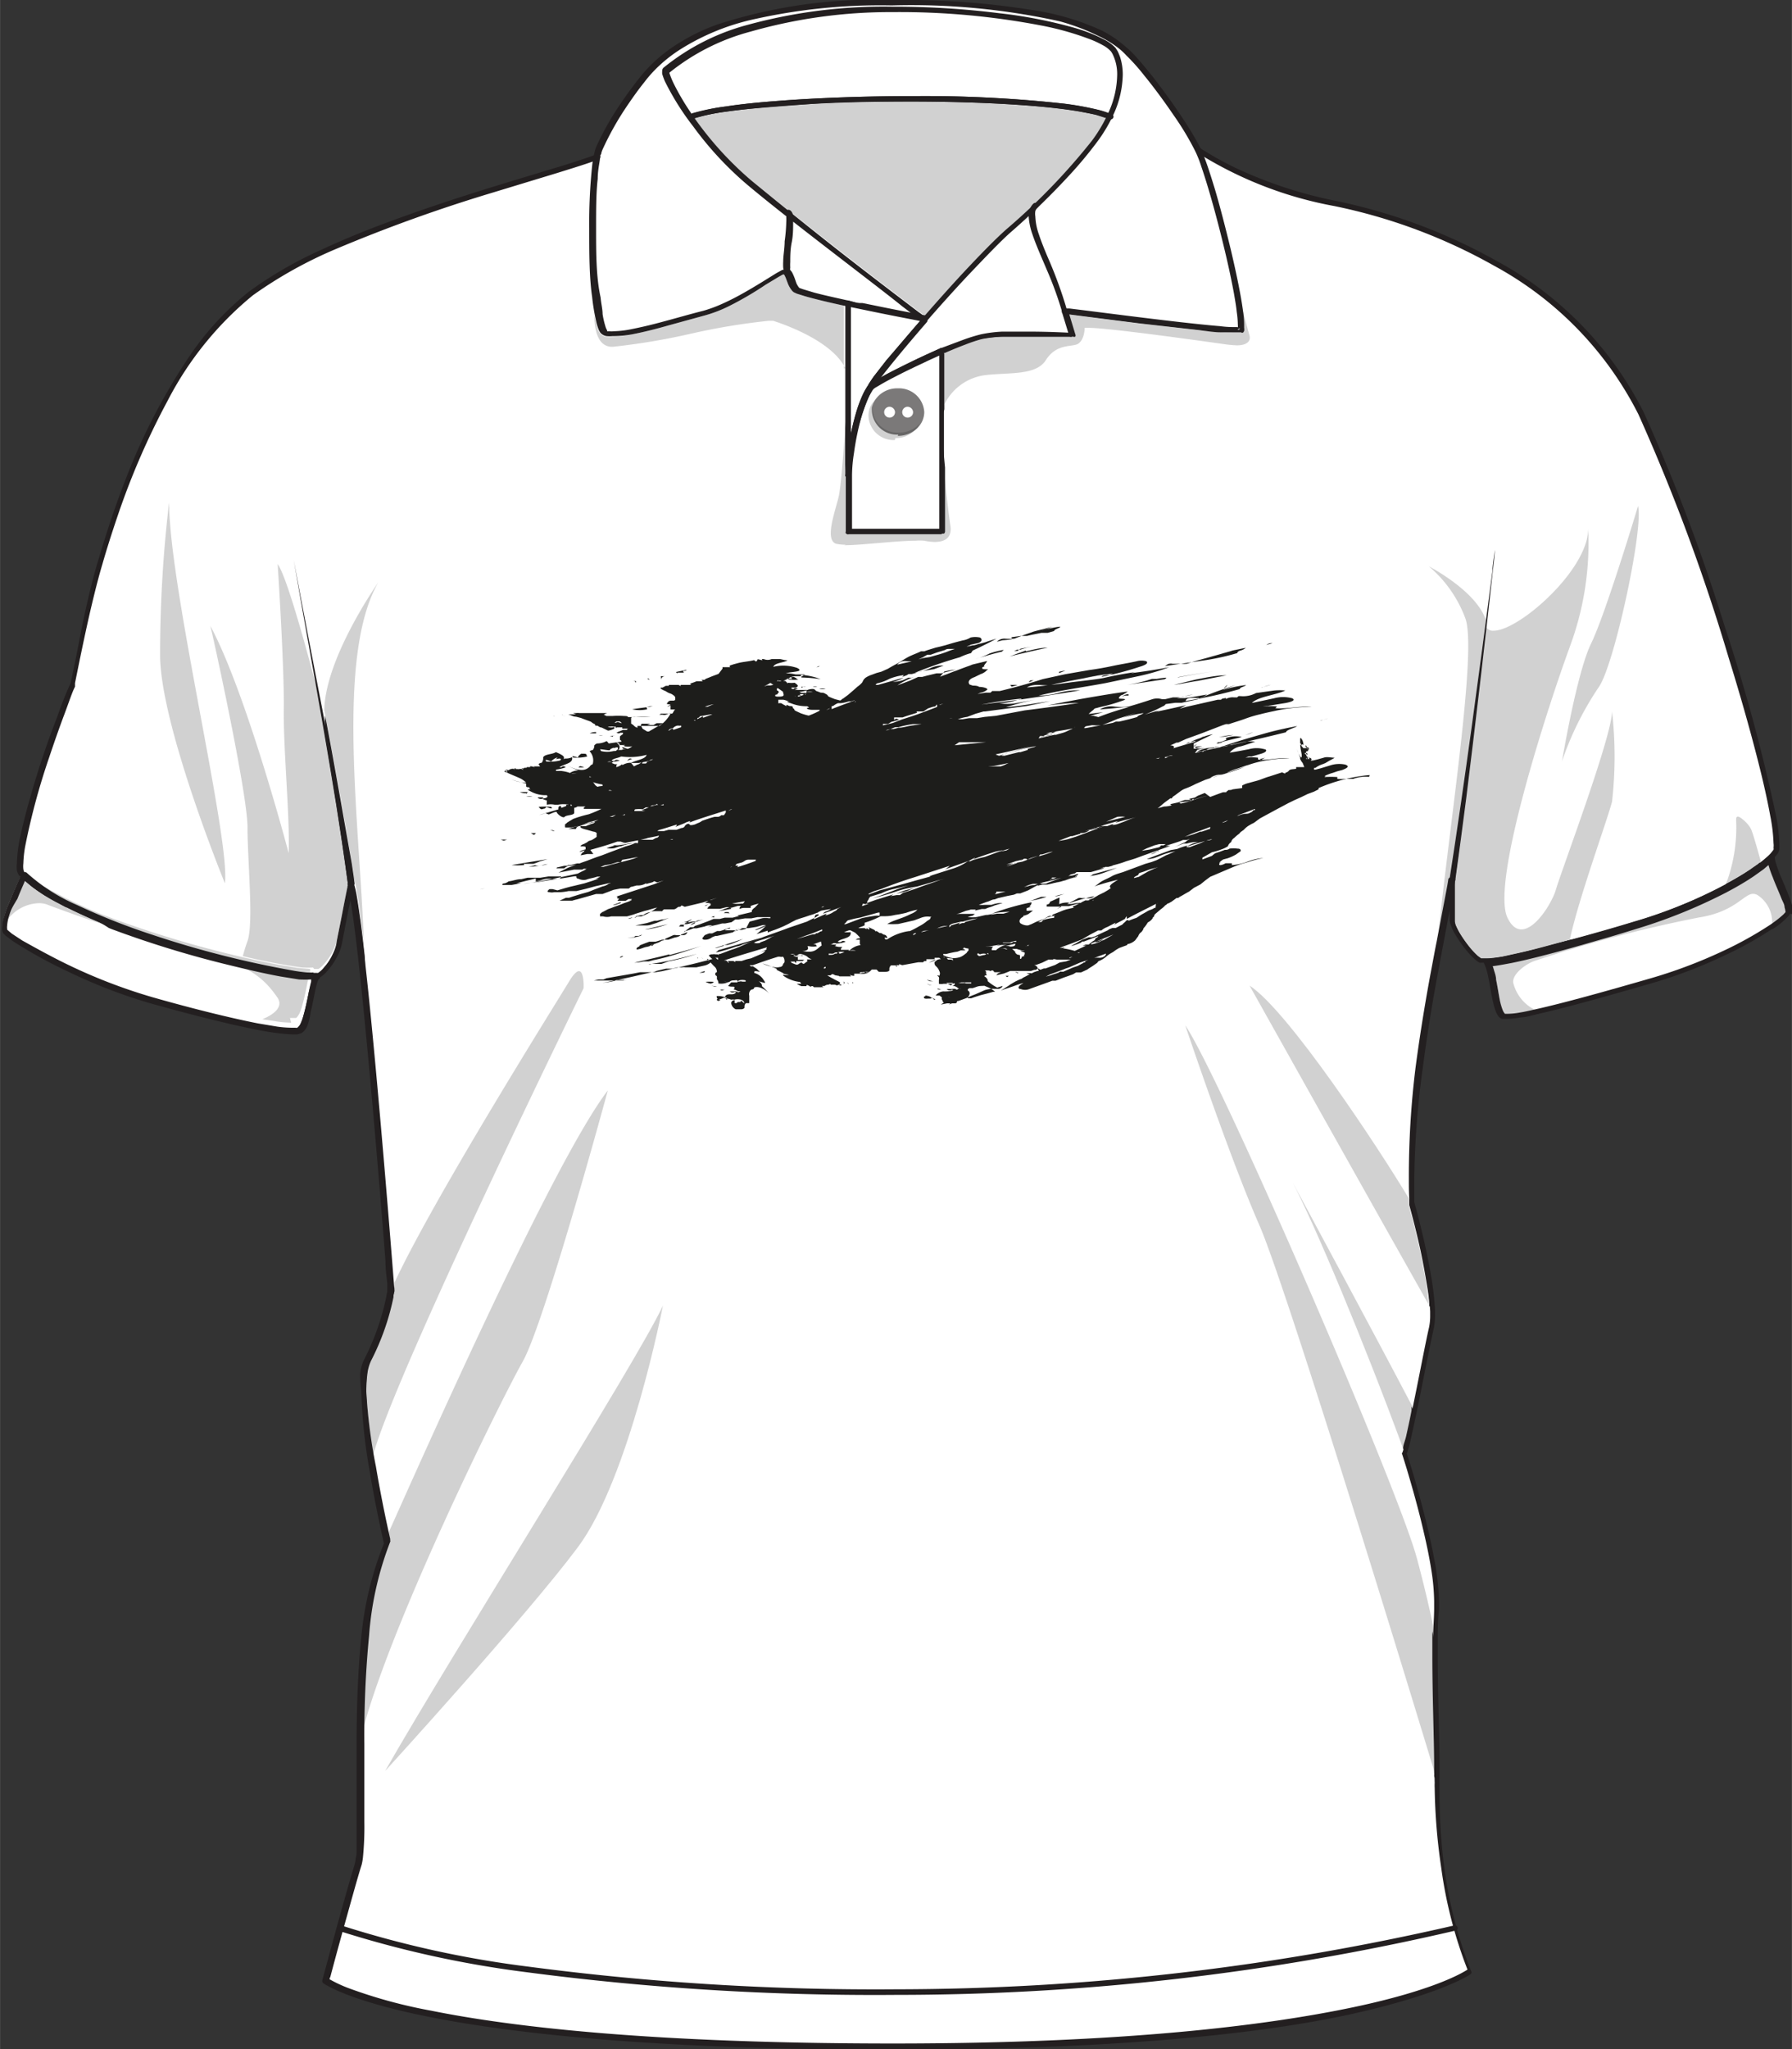 <svg id="Livello_1" data-name="Livello 1" xmlns="http://www.w3.org/2000/svg" width="35mm" height="40mm" viewBox="0 0 99.21 113.39">
  <rect x="0" y="0" width="99.21" height="113.39" fill="#333333" stroke="none"/>
  <defs>
    <style>
      .cls-1 {
        fill: #fff;
      }

      .cls-2 {
        fill: #231f20;
      }

      .cls-3 {
        fill: #1c1b1a;
        opacity: 0.2;
        isolation: isolate;
      }

      .cls-4 {
        fill: #2b2b2b;
      }

      .cls-5 {
        fill: #7b7979;
      }

      .cls-6 {
        fill: #696767;
      }

      .cls-7 {
        fill: #1d1d1b;
      }
    </style>
  </defs>
  <g>
    <g>
      <path class="cls-1" d="M98,47.38a1.49,1.49,0,0,0,.24-.28c.73-1-3.78-16.62-7.44-24.23s-12.16-10.64-17-11.61a21.15,21.15,0,0,1-7.58-3A24.31,24.31,0,0,0,62,2.51C61,1.74,58.4.15,49.35.15c-9.22,0-12,2.47-13,3.37A17.5,17.5,0,0,0,33.16,8.2a2.3,2.3,0,0,0-.14.49c-2.69,1-14.34,3.84-19.19,7.54C8.78,20.08,6.2,28.9,5.53,31.13S4,37.91,4,37.91C3.21,39.58.48,47.43,1.2,48.36.7,49.5-.07,51.07.21,51.5s4.19,2.75,8.16,3.87S16,57.3,16.53,57s.7-2.8,1-3a3,3,0,0,0,1.21-1.77l.66-3.32c.68,2.2,2.25,22.48,2.25,22.48a13.68,13.68,0,0,1-1.28,3.81c-1,1.86,1,10.17,1,10.17-2.27,5.15-1.05,16.15-1.57,17.83s-1.79,6.4-1.79,6.4,4.77,3.65,31.37,3.65,32-4.16,32-4.16a29,29,0,0,1-1.8-10.72c.1-.89-.21-6.69,0-9.29s-1.79-8.66-1.79-8.66c.31-.93,1.1-5.24,1.48-6.94s-1.09-6.87-1.09-6.87c-.3-4.78,1.19-12.33,1.6-14.48s.63-3.32.65-3.43c-.05.51,0,1.71,0,2.24a4.52,4.52,0,0,0,1.57,2.25.76.76,0,0,0,.38,0c.42.82.41,2.81.91,3S87,55.6,91.4,54.32,98.82,51,99,50.54,98,48,98,47.38"/>
      <path class="cls-1" d="M38.28,6.28a1,1,0,0,1-.08-.11,13.7,13.7,0,0,1-.88-1.5,4.6,4.6,0,0,1-.22-.51A1.54,1.54,0,0,1,37.05,4a.31.31,0,0,1,0-.08,12.06,12.06,0,0,1,4.52-2.29A28.19,28.19,0,0,1,49.41.67a41.73,41.73,0,0,1,8.28.75,16.06,16.06,0,0,1,2.57.72,5.27,5.27,0,0,1,.81.37,1.59,1.59,0,0,1,.44.34A1.16,1.16,0,0,1,61.6,3a2.49,2.49,0,0,1,.25,1.16,5.18,5.18,0,0,1-.45,2s0,.09,0,.13a5,5,0,0,0-.58-.18,16.7,16.7,0,0,0-1.86-.34,70.31,70.31,0,0,0-8.45-.42c-2.55,0-5.15.09-7.35.26-1.09.08-2.09.18-2.93.31a12.21,12.21,0,0,0-1.9.39"/>
    </g>
    <path class="cls-2" d="M66.21,8.4a21.49,21.49,0,0,0,7.65,3,30.45,30.45,0,0,1,8.85,3.3,19.21,19.21,0,0,1,8,8.23,107.54,107.54,0,0,1,5,13.48c.73,2.35,1.35,4.58,1.79,6.38.22.9.39,1.7.51,2.36a9.37,9.37,0,0,1,.18,1.51.9.9,0,0,1,0,.25.24.24,0,0,1,0,.11h0c-.06.08-.13.17-.22.27s-.31.28-.51.44h0a13.88,13.88,0,0,1-2,1.27,29.48,29.48,0,0,1-4.94,2c-1.21.37-2.42.73-3.53,1s-2,.54-2.82.72l-1,.22c-.31.05-.56.08-.74.09H82l-.18-.13a4.6,4.6,0,0,1-.42-.44,7.38,7.38,0,0,1-.62-.88,3.72,3.72,0,0,1-.2-.4.8.8,0,0,1-.07-.28c0-.27,0-.7,0-1.13,0-.22,0-.43,0-.62s0-.36,0-.48a.17.17,0,0,0-.33,0c0,.12-.25,1.37-.64,3.43-.08.38-.18.94-.31,1.62-.26,1.39-.59,3.31-.86,5.36A48.84,48.84,0,0,0,78,65.21c0,.48,0,1,.05,1.4v.07c.06.21.33,1.19.59,2.36.13.58.25,1.22.35,1.83a14.7,14.7,0,0,1,.19,1.7h0v.19a3.23,3.23,0,0,1-.06.68c-.23,1-.6,3-.94,4.61-.1.53-.21,1-.3,1.42s-.17.72-.23.89a.14.14,0,0,0,0,.15h0l.12-.1-.16,0s.12.37.29.93c.25.84.63,2.15.94,3.51.16.68.3,1.37.4,2a11.82,11.82,0,0,1,.16,1.75c0,.14,0,.28,0,.4,0,.53-.06,1.19-.07,1.91h0c0,.22,0,.44,0,.66,0,2.19.1,4.75.1,6,0,.16,0,.31,0,.42a1.94,1.94,0,0,1,0,.27h0a3.53,3.53,0,0,0,0,.39,2.71,2.71,0,0,0,0,.29,32.78,32.78,0,0,0,.36,4.4,24.52,24.52,0,0,0,1.48,5.71l.16,0-.11-.11.06.07-.06-.07h0l.06.07-.06-.07h0c-.16.12-1.71,1.15-6.43,2.14s-12.6,2-25.43,2c-13.29,0-21.12-.91-25.61-1.82A27.4,27.4,0,0,1,19.25,110a7.51,7.51,0,0,1-.89-.41,1.59,1.59,0,0,1-.18-.11l0,0h0l-.08.08.08-.08h0l-.08.08.08-.08-.11.11.16,0s0-.08.06-.21c.12-.46.44-1.65.79-2.9s.71-2.57.94-3.29a3.08,3.08,0,0,0,.07-.39,17.41,17.41,0,0,0,.08-2c0-1.1,0-2.47,0-4v-.28a57.67,57.67,0,0,1,.26-6,18,18,0,0,1,1.17-5.2.08.08,0,0,0,0-.08.32.32,0,0,0,0-.09c-.09-.39-.47-2.09-.79-4A28.92,28.92,0,0,1,20.28,77a7.52,7.52,0,0,1,.06-1,2.36,2.36,0,0,1,.2-.7,13.65,13.65,0,0,0,1.24-3.51h0c0-.21.06-.33.06-.34s0,0,0,0-.78-10.13-1.48-16.85c-.15-1.39-.29-2.64-.42-3.62-.07-.49-.13-.91-.19-1.26s-.12-.6-.17-.78a.16.16,0,0,0-.17-.1.15.15,0,0,0-.15.12s-.15.73-.3,1.51-.32,1.6-.35,1.81h0a2.55,2.55,0,0,1-.2.54,3,3,0,0,1-.5.76,1.47,1.47,0,0,1-.25.25l-.09.07-.05,0h-.2a5.38,5.38,0,0,1-.61,0,30.72,30.72,0,0,1-3.28-.64,59.66,59.66,0,0,1-6.92-2.1A27.39,27.39,0,0,1,3.42,49.7a8.39,8.39,0,0,1-2.08-1.44l-.12.1.13-.09a.52.52,0,0,1-.06-.17,1.39,1.39,0,0,1,0-.32,6.29,6.29,0,0,1,.1-.94,37.54,37.54,0,0,1,1.33-4.93c.29-.87.58-1.69.84-2.38S4,38.28,4.15,38c0,0,0,0,0,0l0-.2c.09-.44.32-1.6.6-2.89s.62-2.7.91-3.67c.16-.56.45-1.52.86-2.72a41.34,41.34,0,0,1,2.75-6.33A18.49,18.49,0,0,1,14,16.34a23.9,23.9,0,0,1,4.64-2.58,85.88,85.88,0,0,1,8.53-3.07l3.62-1.1c1-.31,1.84-.57,2.35-.77a.15.15,0,0,0,.09-.19A.18.18,0,0,0,33,8.55c-.33.13-.8.28-1.38.47-2,.63-5.42,1.59-8.83,2.8-1.71.6-3.42,1.26-5,2a22.43,22.43,0,0,0-4,2.31,16.08,16.08,0,0,0-3.37,3.68A34,34,0,0,0,7,26.4c-.82,2.09-1.34,3.86-1.59,4.69-.34,1.12-.73,2.82-1,4.24s-.52,2.55-.52,2.55l.16,0-.15-.06c-.18.38-.44,1-.75,1.89C2.64,41,2.1,42.6,1.68,44.1c-.22.75-.4,1.47-.54,2.1a8.39,8.39,0,0,0-.21,1.58,2.17,2.17,0,0,0,0,.38.88.88,0,0,0,.12.28h0A9,9,0,0,0,3.26,50a33.58,33.58,0,0,0,4.88,2c1.79.6,3.63,1.11,5.21,1.49.91.22,1.74.39,2.42.51.34.06.64.1.9.13a6.09,6.09,0,0,0,.65,0,1.06,1.06,0,0,0,.27,0h0a.66.66,0,0,0,.19-.09,1.49,1.49,0,0,0,.33-.3,3.68,3.68,0,0,0,.49-.69,2.68,2.68,0,0,0,.32-.8h0l.35-1.81c.08-.39.16-.77.21-1s.05-.25.07-.33,0-.13,0-.13l-.16,0-.16.05a5.66,5.66,0,0,1,.16.74c.18,1,.39,2.77.61,4.86.35,3.36.72,7.57,1,10.94.14,1.69.26,3.16.34,4.22,0,.52.08,1,.1,1.24q0,.21,0,.33a.5.5,0,0,0,0,.11h.16l-.16,0h0a2.64,2.64,0,0,0-.06.31h0a13.72,13.72,0,0,1-1.22,3.45,2.26,2.26,0,0,0-.22.78A6.68,6.68,0,0,0,20,77a29.11,29.11,0,0,0,.45,4.32c.36,2.2.81,4.11.81,4.11l.16,0-.15-.06A18.5,18.5,0,0,0,20,90.58c-.2,2-.26,4.09-.26,6v.28c0,1.5,0,2.87,0,4,0,.57,0,1.06,0,1.46,0,.2,0,.37-.05.51a1.9,1.9,0,0,1-.06.35c-.26.84-.71,2.44-1.09,3.83s-.7,2.58-.7,2.58a.17.17,0,0,0,.05.15s1.25.94,5.78,1.85,12.39,1.83,25.69,1.83,21.32-1,26-2.09,6.06-2.09,6.08-2.1a.15.15,0,0,0,0-.17,24.26,24.26,0,0,1-1.47-5.65A31.81,31.81,0,0,1,79.7,99a2.44,2.44,0,0,1,0-.28,3,3,0,0,1,0-.37h0c0-.07,0-.17,0-.29s0-.26,0-.43c0-1.28-.1-3.84-.1-6,0-.22,0-.44,0-.66h0c0-.71,0-1.37.07-1.89,0-.13,0-.27,0-.42a13.93,13.93,0,0,0-.28-2.46c-.25-1.36-.63-2.8-.94-3.91s-.58-1.9-.59-1.93,0,0,0-.06h0l-.11.11.15,0a8.72,8.72,0,0,0,.24-.92c.09-.41.2-.9.31-1.43.33-1.61.71-3.58.94-4.6a4,4,0,0,0,.06-.74v-.2h0a15.35,15.35,0,0,0-.21-1.86c-.33-2-.94-4.13-.94-4.14l-.16,0h.16c0-.44,0-.9,0-1.38a48.52,48.52,0,0,1,.48-6.11c.26-2,.6-4,.86-5.35.12-.67.23-1.23.3-1.61.39-2.06.62-3.32.64-3.43l-.16,0h-.16c0,.13,0,.3,0,.49v1.76a.74.74,0,0,0,.06.28,2.39,2.39,0,0,0,.28.59,7.18,7.18,0,0,0,.65.91,4,4,0,0,0,.35.36,1.12,1.12,0,0,0,.32.24h0a.44.44,0,0,0,.15,0h.31a7.58,7.58,0,0,0,.78-.1c.93-.17,2.32-.51,3.91-1,1.11-.31,2.32-.66,3.54-1a28.54,28.54,0,0,0,5-2A13.79,13.79,0,0,0,97.64,48h0a5.28,5.28,0,0,0,.53-.48,2.32,2.32,0,0,0,.26-.3h0a.58.58,0,0,0,.08-.22,2.51,2.51,0,0,0,0-.3,9.61,9.61,0,0,0-.18-1.56,97.44,97.44,0,0,0-2.87-10.56A100.6,100.6,0,0,0,91,22.81a19.48,19.48,0,0,0-8.12-8.36,31,31,0,0,0-8.95-3.34,24.18,24.18,0,0,1-5.55-1.83c-.64-.31-1.13-.59-1.46-.79l-.38-.23-.09-.07h0a.17.17,0,0,0-.23,0,.13.13,0,0,0,0,.2h0"/>
    <path class="cls-2" d="M17.56,54l-.1-.12a.26.26,0,0,0-.1.11,1.14,1.14,0,0,0-.12.27c0,.19-.11.44-.16.71s-.17.85-.28,1.22a2.78,2.78,0,0,1-.17.47.56.56,0,0,1-.1.14l-.07.07h0a.24.24,0,0,1-.11,0l-.24,0a6.28,6.28,0,0,1-.76-.06l-1.08-.18c-1.52-.3-3.63-.82-5.84-1.45a30,30,0,0,1-5.34-2.13c-.74-.38-1.38-.74-1.85-1l-.58-.38-.18-.15-.1-.09h0l-.13.08.14-.07,0-.07a.41.41,0,0,1,0-.12,2.32,2.32,0,0,1,.1-.54,10.06,10.06,0,0,1,.42-1.11c.17-.4.36-.81.52-1.18l-.15,0-.13.09a7.21,7.21,0,0,0,1.43,1.09,24.29,24.29,0,0,0,3.77,1.77,57.23,57.23,0,0,0,6.58,2c1,.25,2,.46,2.72.6l1,.16c.29,0,.53,0,.72,0a1.06,1.06,0,0,0,.27,0l0-.14-.1-.12.1.12,0-.15h-.2a8.49,8.49,0,0,1-1.16-.12,55,55,0,0,1-7.87-2,36.27,36.27,0,0,1-4.15-1.64,10.1,10.1,0,0,1-2.8-1.8.17.17,0,0,0-.15,0,.18.18,0,0,0-.13.09c-.21.49-.47,1.05-.68,1.58a7.7,7.7,0,0,0-.27.75,2.13,2.13,0,0,0-.11.61,1.1,1.1,0,0,0,0,.18.52.52,0,0,0,.06.16h0s0,0,0,0l.13-.09-.13.09.13.13.43.32a25.9,25.9,0,0,0,3.1,1.7,29.29,29.29,0,0,0,4.55,1.74c2.22.62,4.33,1.15,5.87,1.45.41.08.78.14,1.1.18s.59.06.81.07l.29,0,.23-.07h0a.53.53,0,0,0,.14-.12,1,1,0,0,0,.19-.3A4.14,4.14,0,0,0,17.2,56c.1-.41.18-.86.26-1.23a4,4,0,0,1,.12-.45.53.53,0,0,1,.06-.13s0,0,0,0h0l0,0v0h0l0,0v0a.13.13,0,0,0,.06-.18.18.18,0,0,0-.19-.08l0,.15"/>
    <path class="cls-2" d="M99,50.54l-.15-.06,0,0-.11.12a6.21,6.21,0,0,1-.76.59,20.38,20.38,0,0,1-2.64,1.46,27.14,27.14,0,0,1-4,1.5c-2.56.74-4.73,1.34-6.19,1.67-.4.09-.74.17-1,.21a4,4,0,0,1-.66.07h-.12l-.05,0h0l0,0a.71.71,0,0,1-.11-.17,3.31,3.31,0,0,1-.17-.57c-.07-.35-.13-.76-.21-1.15,0-.2-.08-.39-.13-.57a2.87,2.87,0,0,0-.18-.47l-.15.06v.15a10.88,10.88,0,0,0,1.31-.2c1.65-.35,4.27-1.07,6.92-1.89a29.26,29.26,0,0,0,4.81-1.93,15.54,15.54,0,0,0,1.69-1,7.1,7.1,0,0,0,1.1-.89l-.12-.1h-.16a.15.15,0,0,0,0,.07,1.32,1.32,0,0,0,.05.31,6.35,6.35,0,0,0,.24.68c.14.38.33.79.47,1.15.07.18.13.35.18.5a1.43,1.43,0,0,1,.06.34v.06h0l.15.06.15.05a.34.34,0,0,0,0-.17,2,2,0,0,0,0-.31,5.66,5.66,0,0,0-.24-.68c-.15-.38-.33-.79-.48-1.15-.07-.19-.13-.36-.17-.5a1.19,1.19,0,0,1-.07-.34v0a.15.15,0,0,0-.09-.15.16.16,0,0,0-.19,0,7.24,7.24,0,0,1-1.06.84A25.52,25.52,0,0,1,90.46,51c-1.76.54-3.51,1-5,1.42-.73.19-1.38.34-1.93.46a8.69,8.69,0,0,1-1.25.19.17.17,0,0,0-.13.07.14.14,0,0,0,0,.14,3,3,0,0,1,.24.76c.1.45.17,1,.27,1.4a3.24,3.24,0,0,0,.17.57,1.55,1.55,0,0,0,.12.22.44.44,0,0,0,.2.15h0l.14,0h.17a4.48,4.48,0,0,0,.72-.08c.3,0,.65-.12,1.05-.21,1.48-.33,3.65-.94,6.21-1.68a26.85,26.85,0,0,0,4-1.52,19.89,19.89,0,0,0,2.68-1.49,6.84,6.84,0,0,0,.67-.5,1.88,1.88,0,0,0,.2-.19l.07-.08a.41.41,0,0,0,.05-.09h0L99,50.54"/>
    <path class="cls-2" d="M43.75,15a.56.56,0,0,1,0-.19,2.36,2.36,0,0,1,0-.3c0-.3,0-.7.08-1.09s.08-.78.08-1.1a1.5,1.5,0,0,0,0-.38.43.43,0,0,0-.05-.16.38.38,0,0,0-.1-.13.18.18,0,0,0-.23,0,.14.14,0,0,0,0,.21l0,0a.53.53,0,0,1,0,.16,2,2,0,0,1,0,.26,9.06,9.06,0,0,1-.09,1.07c0,.4-.08.79-.08,1.12a3.28,3.28,0,0,0,0,.34,1,1,0,0,0,.08.28.19.19,0,0,0,.23.07.14.14,0,0,0,.07-.2h0"/>
    <path class="cls-2" d="M59.07,17.15A24.09,24.09,0,0,0,58,14.22c-.19-.45-.36-.87-.48-1.24a3.3,3.3,0,0,1-.2-1,.94.94,0,0,1,0-.3.56.56,0,0,1,.12-.2.13.13,0,0,0,0-.21.17.17,0,0,0-.23,0,.83.83,0,0,0-.2.32,1.21,1.21,0,0,0-.06.38,3.69,3.69,0,0,0,.21,1c.19.57.49,1.24.79,1.95a19.34,19.34,0,0,1,.81,2.2.17.17,0,0,0,.2.11.15.15,0,0,0,.12-.18"/>
    <path class="cls-2" d="M38.29,6.6a10.61,10.61,0,0,1,1.94-.42c1.25-.18,2.85-.32,4.62-.42s3.7-.14,5.61-.14c2.4,0,4.76.08,6.71.24,1,.08,1.84.18,2.56.3.35.07.67.13,1,.2a5.91,5.91,0,0,1,.68.23.16.16,0,0,0,.22-.07.13.13,0,0,0-.07-.19,4.55,4.55,0,0,0-.74-.25,16.7,16.7,0,0,0-1.86-.34,70.31,70.31,0,0,0-8.45-.42c-2.55,0-5.15.09-7.35.26-1.09.08-2.09.18-2.93.31a11.19,11.19,0,0,0-2,.43.14.14,0,0,0-.1.19.18.18,0,0,0,.22.09"/>
    <path class="cls-3" d="M51.19,17.47l-.28-.2c-.67-.51-2.31-1.75-4.12-3.16S43,11.14,41.61,10a18.49,18.49,0,0,1-3.15-3.45,13.88,13.88,0,0,1,1.77-.36c1.25-.18,2.85-.32,4.62-.42s3.7-.14,5.61-.14c2.4,0,4.76.08,6.71.24,1,.08,1.84.18,2.56.3.35.07.67.13,1,.2l.54.17a9.74,9.74,0,0,1-.77,1.23A35.27,35.27,0,0,1,55.7,12.7c-.54.48-1.28,1.23-2.1,2.1S52,16.57,51.19,17.47"/>
    <path class="cls-2" d="M38.46,6.54l-.09-.13c2-.6,7.14-.94,12.12-.94h0c4.65,0,9.15.29,10.79.93l-.06.13-.54-.17c-.28-.07-.6-.13-1-.2-.72-.12-1.59-.22-2.56-.3-2-.16-4.31-.24-6.71-.24-1.91,0-3.84,0-5.61.14s-3.37.24-4.62.42a13.88,13.88,0,0,0-1.77.36"/>
    <path class="cls-2" d="M38.37,6.41l-.09-.13a12.21,12.21,0,0,1,1.9-.39c.84-.13,1.84-.23,2.93-.31,2.2-.17,4.8-.26,7.35-.26a70.31,70.31,0,0,1,8.45.42,16.7,16.7,0,0,1,1.86.34,5,5,0,0,1,.58.18s0,.09-.07.14c-1.64-.64-6.14-.93-10.79-.93h0c-5,0-10.13.34-12.12.94"/>
    <path class="cls-4" d="M61.28,6.4c-1.64-.64-6.14-.93-10.79-.93,4.65,0,9.15.29,10.79.93h0M50.49,5.47h0"/>
    <path class="cls-2" d="M19.26,48.92c-.78-5.81-2-12.13-3-17.93,1,5.4,2.24,11.38,3.13,16.77.06.38.11.75.17,1.13,0,.19-.31.23-.33,0"/>
    <path class="cls-3" d="M12.45,48.88S8.93,40.29,8.86,36.34a71.51,71.51,0,0,1,.5-8.54c0,4.69,3.4,18.62,3.09,21.08"/>
    <path class="cls-3" d="M20.16,52.41c-.08-.68-.15-1.29-.22-1.83s-.13-.91-.19-1.25a5.52,5.52,0,0,0-.17-.77c0-.37-.1-.74-.16-1.11-.43-2.63-.94-5.4-1.47-8.16.07-2.91,2.92-6.95,3-7.08-2.4,4.15-1,13.58-.8,20.2"/>
    <path class="cls-2" d="M20.19,54.54c-.27-2.61-.53-4.7-.73-5.49a.15.15,0,0,0,.13-.16h0a5.66,5.66,0,0,1,.17.76c.06.35.12.77.19,1.26s.14,1.15.22,1.82,0,1.24,0,1.82"/>
    <path class="cls-3" d="M17.33,53.54h0a5.86,5.86,0,0,1-.61,0,32.88,32.88,0,0,1-3.28-.63h0c.08-.3.17-.59.26-.83.35-1,0-4.41,0-6.31s-2-11-2.06-11.14c2,3.7,4.34,12.58,4.34,12.58.07-2.08-.3-5.7-.27-8s-.34-8-.34-8c.58.82,1.88,5.75,2.44,7.92.56,3.23,1.09,6.48,1.5,9.58,0,.12-.15.78-.29,1.48s-.32,1.61-.35,1.81h0a2.84,2.84,0,0,1-.2.55,3.45,3.45,0,0,1-.5.76,2,2,0,0,1-.25.25l-.09.06-.05,0h0l-.09,0h-.1"/>
    <path class="cls-2" d="M17.7,53.91a.17.17,0,0,0-.14-.07h0l.05,0,.09-.07a1.47,1.47,0,0,0,.25-.25,3,3,0,0,0,.5-.76,2.55,2.55,0,0,0,.2-.54h0c0-.21.2-1,.35-1.81s.27-1.36.29-1.49v0a.15.15,0,0,0,.13.13c-.12.6-.56,2.83-.62,3.17a3.22,3.22,0,0,1-1.07,1.69m-.38-.06h0a8.34,8.34,0,0,1-1.16-.12c-.72-.11-1.67-.31-2.73-.56h0a30.72,30.72,0,0,0,3.28.64,5.38,5.38,0,0,0,.61,0h0"/>
    <path class="cls-2" d="M17.32,54a21.94,21.94,0,0,1-3.93-.69s0-.09,0-.14c1.06.25,2,.45,2.73.56a8.34,8.34,0,0,0,1.16.12h.24a.17.17,0,0,1,.14.07.41.41,0,0,1-.14.08h-.24"/>
    <path class="cls-2" d="M19.39,49.05a.15.15,0,0,1-.13-.13v0c-.41-3.1-.94-6.34-1.5-9.58.15.59.24,1,.25,1A4.38,4.38,0,0,1,18,39.6c.53,2.77,1,5.53,1.47,8.16.06.37.11.74.16,1.12h0a.15.15,0,0,1-.13.16s0-.1,0-.15l0,.15"/>
    <path class="cls-3" d="M20.66,80.51a27,27,0,0,1-.38-3.86,7.67,7.67,0,0,1,.06-1,2.29,2.29,0,0,1,.2-.69,13.81,13.81,0,0,0,1.24-3.52h0l.06-.33s0,0,0,0v-.14c2.2-4.72,8.87-15.34,9.69-16.7.24-.39.41-.53.52-.53.3,0,.26.94.26.94S21.89,75.93,20.66,80.51"/>
    <path class="cls-2" d="M20.56,81.26c-.39-2.38-.68-5.1-.17-6.07a13.81,13.81,0,0,0,1.23-3.48c.06-.15.14-.31.21-.48v.14s0,0,0,0,0,.13-.06.34h0a13.65,13.65,0,0,1-1.24,3.51,2.36,2.36,0,0,0-.2.7,7.52,7.52,0,0,0-.06,1,27.13,27.13,0,0,0,.38,3.87,3.21,3.21,0,0,0-.1.43"/>
    <path class="cls-3" d="M20.09,95.62c0-1.73.08-3.58.26-5.33a17.83,17.83,0,0,1,1.17-5.19.1.1,0,0,0,0-.09.24.24,0,0,0,0-.08s0-.08,0-.14c1.85-4.12,9.1-20.5,12.13-24.45,0,0-3.48,12.82-4.71,15s-7.14,14.13-8.81,20.23"/>
    <path class="cls-2" d="M19.93,96.59c0-3.84.2-8.41,1.44-11.23,0-.08.07-.16.11-.25a1.3,1.3,0,0,0,0,.13.32.32,0,0,1,0,.09.08.08,0,0,1,0,.08,18,18,0,0,0-1.17,5.2c-.18,1.74-.24,3.59-.26,5.33-.06.22-.11.44-.16.65"/>
    <path class="cls-3" d="M21.32,98C25,91.54,35.24,75.39,36.7,72.25c0,0-1.85,9.54-4.71,13.37S21.32,98,21.32,98"/>
    <path class="cls-3" d="M79.4,98C77.34,91.2,71.13,71,69.72,67.79c-1.69-3.86-4.06-10.94-4.1-11.05,1.94,2.84,11.79,25.61,12.83,29.51.35,1.3.65,2.57.89,3.69,0,.23,0,.47,0,.71h0c0,.21,0,.43,0,.66,0,2.19.1,4.74.1,6,0,.16,0,.3,0,.42a1.34,1.34,0,0,1,0,.21"/>
    <path class="cls-2" d="M79.54,98.73c0-.14-.09-.29-.14-.45a1.22,1.22,0,0,0,0-.21c0-.11,0-.26,0-.42,0-1.27-.1-3.83-.1-6,0-.22,0-.44,0-.66h0c0-.25,0-.49,0-.72q.07.38.15.72h0c0,2.85.15,6.68.07,7.39,0,.08,0,.21,0,.37"/>
    <path class="cls-3" d="M79.13,72.25c-2.21-3.9-9.89-17.6-9.95-17.71,2.15,1.4,7.15,9,8.81,11.76,0,.1,0,.21,0,.31v.07c.06.21.33,1.19.59,2.36.13.58.25,1.22.35,1.83s.14,1,.17,1.38"/>
    <path class="cls-2" d="M79.31,72.57a3.58,3.58,0,0,0-.18-.32c0-.42-.09-.9-.17-1.38s-.22-1.25-.35-1.83c-.26-1.17-.53-2.15-.59-2.36v-.07c0-.1,0-.21,0-.31.06.11.13.21.18.3a33.18,33.18,0,0,1,1.14,6"/>
    <path class="cls-3" d="M77.68,80.15c-2.21-6-4.87-12.34-6.1-14.69.25.45,4.8,8.9,6.62,12.38,0,.07,0,.14,0,.21-.1.53-.21,1-.3,1.42s-.12.5-.17.68"/>
    <path class="cls-2" d="M77.78,80.41a2.77,2.77,0,0,1-.1-.26c0-.18.11-.41.17-.68s.2-.89.3-1.42c0-.07,0-.14,0-.21l.12.23c-.22,1.06-.42,2-.54,2.34"/>
    <path class="cls-2" d="M80.25,48.67c.85-5.45,1.67-11.63,2.38-17.09,0-.32.1-.83.13-1.15,0,.33-.08.82-.11,1.15-.41,3.75-1,8.8-1.47,12.56-.2,1.53-.39,3-.61,4.57,0,.18-.34.17-.32,0"/>
    <path class="cls-3" d="M79.59,52.17c.57-6.06,2.24-16.3,1.52-18a6.93,6.93,0,0,0-2-2.83c.09.05,2.72,1.42,3.18,3.06-.62,4.7-1.31,9.72-2,14.24h0c0,.12-.25,1.37-.64,3.43l0,.08"/>
    <path class="cls-2" d="M79.46,53.73c0-.48.08-1,.13-1.56l0-.08c.39-2.06.62-3.31.64-3.43h0a.15.15,0,0,0,.13.17c-.07.4-.28,1.56-.61,3.28-.08.38-.18.93-.31,1.61"/>
    <path class="cls-3" d="M82.21,53.07H82l-.18-.13a4.6,4.6,0,0,1-.42-.44,7.38,7.38,0,0,1-.62-.88,3.72,3.72,0,0,1-.2-.4.8.8,0,0,1-.07-.28c0-.27,0-.7,0-1.13,0-.22,0-.43,0-.62s0-.35,0-.48c.21-1.52.4-3,.6-4.56.34-2.81.77-6.35,1.13-9.53a.43.43,0,0,0,.46.28c1.4,0,5.22-3.36,5.23-5.63a16.47,16.47,0,0,1-1,6.47c-1.34,3.66-4.34,13-3.49,15,.23.5.5.69.79.69.81,0,1.73-1.54,1.92-2.23.26-.92,3.1-8.45,3.1-9.84a22.39,22.39,0,0,1,0,5c-.3,1.14-1.87,5.41-2.35,7.69l-.08,0c-1.06.29-2,.54-2.82.72l-1,.22c-.31.05-.56.08-.74.09h-.11"/>
    <path class="cls-2" d="M82.17,53.22a.37.37,0,0,1-.21,0,4.52,4.52,0,0,1-1.57-2.25c0-.48,0-1.52,0-2.09h0a.16.16,0,0,0,.16-.13h0c0,.13,0,.29,0,.48s0,.4,0,.62c0,.43,0,.86,0,1.13a.8.8,0,0,0,.07.28,3.72,3.72,0,0,0,.2.4,7.38,7.38,0,0,0,.62.88,4.6,4.6,0,0,0,.42.44l.18.13h.28a.17.17,0,0,0-.13.07.12.12,0,0,0,0,.08m.15-.15h0c.18,0,.43,0,.74-.09l1-.22c.8-.18,1.76-.43,2.82-.72L87,52h0l-1.51.41c-.73.19-1.38.34-1.93.46a8.69,8.69,0,0,1-1.25.19h0"/>
    <path class="cls-2" d="M82.21,53.22h0a.12.12,0,0,1,0-.08.17.17,0,0,1,.13-.07h0a8.69,8.69,0,0,0,1.25-.19c.55-.12,1.2-.27,1.93-.46L87,52l0,.17a31,31,0,0,1-4.65,1h-.12"/>
    <path class="cls-2" d="M80.41,48.84h0c0-.06,0-.11,0-.15l0,.15a.15.15,0,0,1-.13-.17h0c.7-4.52,1.39-9.54,2-14.24,0,0,0,.07,0,.1a.46.46,0,0,0,0,.09c-.36,3.18-.79,6.72-1.13,9.53-.2,1.52-.39,3-.6,4.56h0a.16.16,0,0,1-.16.13"/>
    <path class="cls-3" d="M86.47,42.18s.82-4.94,1.62-6.57S90.69,28,90.69,28c.31,1.27-1.31,8.75-2.16,10a17.26,17.26,0,0,0-2.06,4.15"/>
    <path class="cls-3" d="M95.56,48.91a8.77,8.77,0,0,0,.56-3.49c0-.17,0-.23.11-.23s.6.39.74.75.35,1.14.52,1.74l0,0-.12.1a11.72,11.72,0,0,1-1.1.72h0c-.21.12-.42.25-.66.37"/>
    <path class="cls-2" d="M96.22,48.54h0m0,0a11.72,11.72,0,0,0,1.1-.72l-.46.32c-.2.13-.41.27-.64.4m1.22-.82,0,0h0l0,0"/>
    <path class="cls-2" d="M95.49,49.13c0-.08.05-.15.07-.22.24-.12.45-.25.66-.37h0c.23-.13.44-.27.64-.4l.46-.32.12-.1,0,0c0,.06,0,.11,0,.16l-.13.1h0c-.19.14-.4.28-.63.43h0c-.37.24-.79.49-1.26.74"/>
    <path class="cls-2" d="M51.2,17.7l-.13-.09c-.74.85-1.43,1.67-2,2.33l-.67.86c-.09.12-.16.23-.22.32a1.62,1.62,0,0,0-.14.24l.15.06-.14-.08a3.52,3.52,0,0,0-.24.4,7,7,0,0,0-.39,1A14.55,14.55,0,0,0,47,24.58a10.27,10.27,0,0,0-.18,1.7.12.12,0,0,0,0,.1.21.21,0,0,0,.12.05.17.17,0,0,0,.12-.05.12.12,0,0,0,.05-.1v-9.5H47l0,.15.38.08h0l.11,0,0-.14,0,.14.07,0,0-.15,0,.15.15,0h0l.6.12h0c1.49.31,2.81.55,2.86.57l0-.15-.06.14h0l.05-.14-.13.1.08.08.12-.1-.13-.09.13.09.13-.1-.08-.08-.07,0h0s-1.37-.25-2.86-.56h0l-.6-.12h0l-.15,0h0l-.06,0h0l-.12,0h0L47,16.64a.17.17,0,0,0-.14,0,.14.14,0,0,0-.06.11v9.5a.12.12,0,0,0,0,.1.21.21,0,0,0,.12.05.17.17,0,0,0,.12-.05.12.12,0,0,0,.05-.1,8.21,8.21,0,0,1,.11-1.22A14.57,14.57,0,0,1,47.71,23c.1-.32.21-.62.32-.88a3.55,3.55,0,0,1,.32-.6l0,0a1.28,1.28,0,0,1,.12-.21c.2-.3.59-.8,1.09-1.41s1.1-1.32,1.75-2.07a.14.14,0,0,0,0-.19l-.13.1"/>
    <path class="cls-3" d="M46.8,20.38c-.73-1.5-3.32-2.41-4-2.63l-.22,0a36.18,36.18,0,0,0-4.35.72,37.13,37.13,0,0,1-4.3.72h-.1c-.72-.05-.93-.88-.93-1.83,0,.15.05.3.08.43a3.1,3.1,0,0,0,.13.45.8.8,0,0,0,.08.16.41.41,0,0,0,.11.12.56.56,0,0,0,.26.11,1.66,1.66,0,0,0,.32,0A6,6,0,0,0,35,18.5c.62-.12,1.34-.3,2-.49l1.93-.53a7.47,7.47,0,0,0,1.45-.55c.74-.37,1.47-.81,2-1.17l.73-.44.23-.13.07,0h0l.08.16.14.37a1.47,1.47,0,0,0,.24.39s0,0,.07.06l.17.08.45.14c.52.15,1.31.34,2.16.52v3.48"/>
    <path class="cls-2" d="M43.48,15.17h0"/>
    <path class="cls-2" d="M47,20.88a2.24,2.24,0,0,0-.16-.5V16.9l.12,0h0v3.94"/>
    <path class="cls-2" d="M52.12,19.44H52v9.82H47v.15h.17V26.28a8.21,8.21,0,0,1,.11-1.22A14.57,14.57,0,0,1,47.71,23c.1-.32.21-.62.32-.88a3.55,3.55,0,0,1,.32-.6l-.13-.08.11.11.12-.09.41-.24c.51-.29,1.3-.69,2.14-1.08h0l.44-.21h0l.75-.34-.07-.13h0L52,19.3l-.75.34h0l-.45.21h0c-.64.31-1.25.61-1.74.87l-.62.35-.22.13a1,1,0,0,0-.15.11l0,0a3.52,3.52,0,0,0-.24.4,7,7,0,0,0-.39,1A14.55,14.55,0,0,0,47,24.58a10.27,10.27,0,0,0-.18,1.7v3.13a.15.15,0,0,0,0,.11.19.19,0,0,0,.12,0h5.16a.15.15,0,0,0,.11,0,.16.16,0,0,0,.05-.11v-10a.14.14,0,0,0-.08-.13.18.18,0,0,0-.16,0l.08.14"/>
    <path class="cls-2" d="M68.58,18.24l-.06-.14h-.15c-.17,0-.45,0-.81-.05-1.25-.1-3.41-.36-5.25-.59l-2.38-.3-.73-.09-.26,0a.17.17,0,0,0-.15.05.15.15,0,0,0,0,.14l.4,1.31.16,0v-.15s-1.17-.07-2.44-.07c-.47,0-1,0-1.41,0a7.4,7.4,0,0,0-1.19.15,9.4,9.4,0,0,0-1,.31L52,19.3h0l-.75.34h0l-.45.21h0c-.64.31-1.25.61-1.74.87l-.62.35-.22.13a1,1,0,0,0-.15.11l.11.11.15.06a1.28,1.28,0,0,1,.12-.21c.2-.3.59-.8,1.09-1.41s1.1-1.32,1.75-2.07c.82-.94,1.71-1.93,2.53-2.79s1.55-1.62,2.07-2.09a41.47,41.47,0,0,0,3.33-3.23,22.47,22.47,0,0,0,1.47-1.76,8.55,8.55,0,0,0,1-1.68,5.51,5.51,0,0,0,.47-2.09,3.15,3.15,0,0,0-.15-1,3.24,3.24,0,0,0-.13-.31l-.12-.19a2.22,2.22,0,0,0-.53-.41,8.69,8.69,0,0,0-1.71-.69A25.77,25.77,0,0,0,55.31.73a46.57,46.57,0,0,0-5.9-.36,28.55,28.55,0,0,0-8,1,12.46,12.46,0,0,0-4.68,2.38.24.24,0,0,0-.07.18,1,1,0,0,0,0,.16,3.7,3.7,0,0,0,.15.41A14.57,14.57,0,0,0,38.38,7a18.51,18.51,0,0,0,3,3.23c1.57,1.32,4,3.18,6,4.72,1,.77,1.9,1.46,2.57,2l.79.6.32.24.11-.11,0-.15s-1.37-.25-2.86-.56L47,16.64c-.72-.16-1.41-.31-1.93-.45L44.44,16l-.19-.07,0,0h0l0,0,0,0h0l0,0,0,0a1.05,1.05,0,0,1-.16-.26L44,15.41a2.67,2.67,0,0,0-.15-.34.53.53,0,0,0-.12-.14l-.09,0-.12,0h0l-.07,0-.13,0-.31.17c-.43.26-1.11.7-1.86,1.12-.37.21-.76.41-1.14.58a7.66,7.66,0,0,1-1.08.4c-.73.18-1.71.47-2.64.71-.46.12-.91.22-1.31.3a5.43,5.43,0,0,1-1,.12.94.94,0,0,1-.25,0,.4.4,0,0,1-.12,0s0,0,0-.05a1,1,0,0,1-.1-.24,4.74,4.74,0,0,1-.15-.66c0-.27-.08-.58-.11-.92C33,15.33,33,14,33,12.64c0-1,0-2,.09-2.74,0-.39.07-.74.11-1s0-.27.08-.37a1,1,0,0,1,.08-.26,16.32,16.32,0,0,1,1.41-2.49c.3-.44.6-.86.9-1.23a7,7,0,0,1,.81-.9,8.13,8.13,0,0,1,1.14-.89A12.8,12.8,0,0,1,41.5,1.12,32.06,32.06,0,0,1,49.37.3a38.07,38.07,0,0,1,9.3.88A12,12,0,0,1,60.83,2a5.73,5.73,0,0,1,1.1.67,3.45,3.45,0,0,1,.42.39,11,11,0,0,1,1,1.12c.54.66,1.12,1.45,1.63,2.2a15.69,15.69,0,0,1,1.2,2,6.61,6.61,0,0,1,.34.87c.39,1.13.88,2.9,1.28,4.58.21.87.39,1.72.52,2.43.06.36.12.68.15,1a5.07,5.07,0,0,1,.06.68,1.21,1.21,0,0,1,0,.23v0h0l0,0,0,0h0l0,0,0,0,.07.06,0-.08,0,0,.07.06,0-.08.06.14,0,.14.08,0a.26.26,0,0,0,.07-.1.48.48,0,0,0,0-.17c0-.06,0-.12,0-.2a5.2,5.2,0,0,0-.06-.71c-.11-.86-.37-2.11-.68-3.42-.27-1.12-.57-2.29-.86-3.28-.15-.49-.29-.94-.42-1.32s-.25-.69-.35-.91a15,15,0,0,0-.88-1.52c-.54-.84-1.21-1.77-1.83-2.56-.32-.4-.62-.76-.89-1.06a5.46,5.46,0,0,0-.73-.69A6,6,0,0,0,61,1.69,14.14,14.14,0,0,0,57.12.55,45,45,0,0,0,49.37,0,28.12,28.12,0,0,0,39.7,1.36,11.13,11.13,0,0,0,37.4,2.5a8.27,8.27,0,0,0-1.18.92,8.11,8.11,0,0,0-.85.93A22.58,22.58,0,0,0,34,6.28a16.14,16.14,0,0,0-1,1.86,2.13,2.13,0,0,0-.09.3,5.47,5.47,0,0,0-.13.75,30.4,30.4,0,0,0-.16,3.45c0,1.32,0,2.7.16,3.78A11,11,0,0,0,33,17.76a3.1,3.1,0,0,0,.13.45.8.8,0,0,0,.08.16.41.41,0,0,0,.11.12.56.56,0,0,0,.26.11,1.66,1.66,0,0,0,.32,0A6,6,0,0,0,35,18.5c.62-.12,1.34-.3,2-.49l1.93-.53a7.47,7.47,0,0,0,1.45-.55c.74-.37,1.47-.81,2-1.17l.73-.44.23-.13.07,0h0v0h0v0h0v0h0v0h0v0h0v0h0l0,0,.08.16.14.37a1.47,1.47,0,0,0,.24.39s0,0,.07.06l.17.08.45.14c.55.16,1.39.36,2.28.55l1.31.27c1.49.31,2.81.55,2.86.57a.16.16,0,0,0,.18-.09.12.12,0,0,0,0-.17,3.72,3.72,0,0,0-.32-.24c-.67-.51-2.31-1.75-4.12-3.16S43,11.14,41.61,10A18.62,18.62,0,0,1,38.2,6.17a13.7,13.7,0,0,1-.88-1.5,4.6,4.6,0,0,1-.22-.51A1.54,1.54,0,0,1,37.05,4a.2.2,0,0,1,0-.09H37l.06,0H37l.06,0-.11,0,.08.08,0,0-.11,0,.08.08a12.06,12.06,0,0,1,4.55-2.32A28.19,28.19,0,0,1,49.41.67a41.73,41.73,0,0,1,8.28.75,16.06,16.06,0,0,1,2.57.72,5.27,5.27,0,0,1,.81.37,1.59,1.59,0,0,1,.44.34A1.16,1.16,0,0,1,61.6,3a2.49,2.49,0,0,1,.25,1.16,5.18,5.18,0,0,1-.45,2,8.32,8.32,0,0,1-.95,1.63A35.27,35.27,0,0,1,55.7,12.7c-.54.48-1.28,1.23-2.1,2.1s-1.7,1.86-2.53,2.81-1.43,1.67-2,2.33l-.67.86c-.09.12-.16.23-.22.32a1.62,1.62,0,0,0-.14.24.13.13,0,0,0,0,.18.2.2,0,0,0,.21,0l.12-.09.41-.24c.51-.29,1.3-.69,2.14-1.08h0l.44-.21h0l.75-.34h0c.44-.19.87-.37,1.24-.51a8.3,8.3,0,0,1,.93-.31,7.52,7.52,0,0,1,1.13-.13c.44,0,.92,0,1.39,0,.63,0,1.23,0,1.68,0l.54,0h.2a.19.19,0,0,0,.13,0,.15.15,0,0,0,0-.14l-.4-1.31-.16,0,0,.14s2,.27,4.18.54l3.19.36c.48.06.91.1,1.27.13s.65,0,.84,0h.14l.12,0,0-.14"/>
    <path class="cls-3" d="M52.28,22.64V19.53c.41-.18.8-.34,1.15-.47a8.3,8.3,0,0,1,.93-.31,7.52,7.52,0,0,1,1.13-.13c.44,0,.92,0,1.38,0h0c.63,0,1.23,0,1.68,0l.54,0h.21a.17.17,0,0,0,.12,0,.15.15,0,0,0,0-.14l-.33-1.09,3.93.5,3.19.36c.48.06.91.1,1.27.13s.65,0,.84,0h.14l.12,0h0l.08,0a.26.26,0,0,0,.07-.1.48.48,0,0,0,0-.17c0-.06,0-.12,0-.2a5.2,5.2,0,0,0-.06-.71c0-.4-.14-.89-.24-1.43.31,1.13.62,2.37.74,2.77s-.24.57-.68.57a6.73,6.73,0,0,1-.81-.08c-.58-.08-6.27-.89-7.43-.89-.13,0-.21,0-.2,0,0,.23-.08.81-.47.93s-1.13,0-1.68.86-2,.67-3.37.83a2.92,2.92,0,0,0-2.36,1.89"/>
    <path class="cls-2" d="M52.12,23.56v-4l.07,0h0l.09,0v3.11a2.58,2.58,0,0,0-.16.92"/>
    <path class="cls-2" d="M52.12,19.6v-.16a14.53,14.53,0,0,1,2.2-.83,13.4,13.4,0,0,1,2.56-.18c1.26,0,2.43.07,2.43.07l-.4-1.31s8,1.06,9.46,1.06h.21c.28-.08-.1-2.19-.64-4.47a18.92,18.92,0,0,1,.6,2c.1.54.19,1,.24,1.43a5.2,5.2,0,0,1,.06.71c0,.08,0,.14,0,.2a.48.48,0,0,1,0,.17.26.26,0,0,1-.07.1l-.08,0h0l-.12,0h-.14c-.19,0-.48,0-.84,0s-.79-.07-1.27-.13l-3.19-.36-3.93-.5.33,1.09a.15.15,0,0,1,0,.14.17.17,0,0,1-.12,0H59.1l-.54,0c-.45,0-1.05,0-1.68,0h0c-.46,0-.94,0-1.38,0a7.52,7.52,0,0,0-1.13.13,8.3,8.3,0,0,0-.93.31c-.35.13-.74.29-1.15.47l-.09,0h0l-.07,0"/>
    <path class="cls-3" d="M46.83,30.14a2.28,2.28,0,0,1-.54-.05c-.64-.21-.07-1.74.13-2.56.14-.55.26-2.42.38-3.84v2.59h0v3.13a.15.15,0,0,0,0,.11.19.19,0,0,0,.12,0h5.16a.15.15,0,0,0,.11,0,.16.16,0,0,0,.05-.11V25.87c.13,1.29.3,2.74.38,3.24.09.65-.31.88-.88.88a3.15,3.15,0,0,1-.58-.07,2.83,2.83,0,0,0-.47,0c-.5,0-1.23.06-1.95.12s-1.46.13-2,.13"/>
    <path class="cls-2" d="M46.8,26.28h0V23.69c.05-.65.1-1.2.16-1.5V24.7a9.7,9.7,0,0,0-.16,1.58"/>
    <path class="cls-2" d="M52.12,29.56H47a.19.19,0,0,1-.12,0,.15.15,0,0,1,0-.11V26.28h0A9.7,9.7,0,0,1,47,24.7v4.71h5.16V23.75c0,.36.07,1.2.16,2.12v3.54a.16.16,0,0,1-.05.11.15.15,0,0,1-.11,0"/>
    <path class="cls-5" d="M49.73,24.05a1.39,1.39,0,0,1-1.46-1.31,1.34,1.34,0,0,1,0-.2h0a1.69,1.69,0,0,1,.08-.24h0a1.46,1.46,0,0,1,1.35-.81,1.4,1.4,0,0,1,1.47,1.31,1.24,1.24,0,0,1-.31.81h0l-.06.07h0a1.55,1.55,0,0,1-1.1.44m.52-1.61a.3.3,0,1,0,.33.29.31.31,0,0,0-.33-.29m-1,0a.3.3,0,1,0,.33.29.31.31,0,0,0-.33-.29"/>
    <path class="cls-3" d="M49.54,24.35A1.39,1.39,0,0,1,48.08,23a1.22,1.22,0,0,1,.3-.8,1.69,1.69,0,0,0-.08.24h0a1.28,1.28,0,0,0,0,.19h0a1.39,1.39,0,0,0,1.46,1.31,1.55,1.55,0,0,0,1.1-.44h0l.06-.07a1.46,1.46,0,0,1-1.35.81"/>
    <path class="cls-6" d="M50.83,23.61h0m0,0,.06-.07h0l-.06.07m-2.56-.87h0a1.28,1.28,0,0,1,0-.19,1.34,1.34,0,0,0,0,.2m0-.2h0m0,0h0m0,0h0m0,0h0m0,0h0m0,0h0m0,0h0m0,0h0m0,0h0m0,0a1.69,1.69,0,0,1,.08-.24h0a1.69,1.69,0,0,0-.08.24"/>
    <path class="cls-3" d="M16.12,56.59h0a6.28,6.28,0,0,1-.76-.06l-.84-.13c.79-.32,1.15-.76.83-1.21-.59-.84-1.39-1.81-4.25-2.48a76.67,76.67,0,0,1-8.43-2.63,1.25,1.25,0,0,0-.51-.1A2.24,2.24,0,0,0,.34,51a.31.31,0,0,1,0-.1,2.16,2.16,0,0,1,.1-.54,9.45,9.45,0,0,1,.42-1.12c.14-.32.29-.65.42-1l.39.33h0c.23.17.47.34.74.51l.08,0c.2.12.41.24.63.35l.11.06.4.21h0l.73.35h0c.51.23,1,.46,1.6.67l.23.09a59.39,59.39,0,0,0,6.58,2c1,.25,2,.45,2.72.59l1,.16.68.06a.3.3,0,0,0,0,.1c0,.19-.11.43-.16.7s-.17.85-.28,1.22a2.49,2.49,0,0,1-.17.47,1,1,0,0,1-.1.15.22.22,0,0,1-.07.07h0l-.11,0h-.23"/>
    <path class="cls-2" d="M6.06,51.22C5.5,51,5,50.78,4.46,50.55c.51.23,1,.45,1.6.67m-1.6-.67h0m0,0h0m0,0h0m-.73-.35h0m0,0h0m0,0L3.26,50l-.11-.06.51.27m-1.22-.68c-.27-.17-.51-.33-.74-.5.23.17.47.33.74.5M1.7,49h0m0,0h0m0,0h0"/>
    <path class="cls-2" d="M16.11,57.06a11.16,11.16,0,0,1-1.88-.25l.28-.1.84.14a6.28,6.28,0,0,0,.76.06h0l.23,0a.24.24,0,0,0,.11,0h0l.07-.07a.56.56,0,0,0,.1-.14,2.78,2.78,0,0,0,.17-.47c.11-.37.2-.82.28-1.22s.11-.52.16-.71a.42.42,0,0,1,0-.1,6.58,6.58,0,0,1-.68,0l-1-.16c-.77-.14-1.7-.35-2.72-.6a57.23,57.23,0,0,1-6.58-2l-.23-.09C5.5,51,5,50.78,4.46,50.55h0l-.73-.35h0l-.51-.27-.63-.36-.08,0c-.27-.17-.51-.33-.74-.5h0l-.39-.33c-.13.31-.28.64-.42,1A10.06,10.06,0,0,0,.43,50.7a2.32,2.32,0,0,0-.1.54.28.28,0,0,0,0,.1.82.82,0,0,0-.09.19l0,0c-.29-.43.49-2,1-3.14C4,51.22,15.2,54,17.32,54h.24c-.31.2-.45,2.69-1,3a.88.88,0,0,1-.43.07"/>
    <path class="cls-3" d="M83.5,56.13h-.13l-.05,0h0l0,0a.71.71,0,0,1-.11-.17,3.31,3.31,0,0,1-.17-.57c-.07-.35-.13-.76-.21-1.15,0-.2-.08-.39-.13-.57l-.09-.28c.28,0,.65-.1,1.08-.18,1.19-.25,2.89-.7,4.74-1.24.71-.2,1.44-.42,2.18-.65h0a28.54,28.54,0,0,0,5-2c.45-.23.86-.47,1.22-.7h0l.26-.17.31-.22h0l.24-.17h0l.27-.23v0a6.35,6.35,0,0,0,.24.68c.14.38.33.79.47,1.15.07.18.13.35.18.5a1.43,1.43,0,0,1,.06.34v.06h0l0,0-.11.12a5.18,5.18,0,0,1-.64.51,1.8,1.8,0,0,0-.79-1.65.52.52,0,0,0-.26-.08c-.51,0-1,1-3,1.31A72.73,72.73,0,0,0,85,53.16c-.58.19-1.38.83-1.2,1.3A2.27,2.27,0,0,0,85,55.89l-.87.17a3.89,3.89,0,0,1-.65.07m15.38-5.65h0"/>
    <path class="cls-2" d="M88.39,51.93c.71-.2,1.44-.42,2.18-.65-.74.23-1.47.45-2.18.65m2.18-.65a29.26,29.26,0,0,0,4.81-1.93c.53-.27,1-.54,1.41-.8-.36.23-.77.47-1.22.7a28.54,28.54,0,0,1-5,2m6.22-2.73h0m0,0h0m.57-.39h0m0,0h0m0,0,.25-.18h0l-.24.17"/>
    <path class="cls-2" d="M83.49,56.28a.7.7,0,0,1-.24,0c-.5-.22-.49-2.21-.92-3a53.88,53.88,0,0,0,8.18-2.08,30,30,0,0,0,5-2h0c.47-.25.89-.5,1.26-.74h0c.23-.15.44-.29.63-.43h0l.13-.1h0a4.12,4.12,0,0,0,.52-.46c-.07.59,1.17,2.72,1,3.16a3.6,3.6,0,0,1-.94.8c0-.07,0-.14,0-.2a5.18,5.18,0,0,0,.64-.51l.11-.12,0,0h0v-.06a1.43,1.43,0,0,0-.06-.34c0-.15-.11-.32-.18-.5-.14-.36-.33-.77-.47-1.15a6.35,6.35,0,0,1-.24-.68v0l-.27.23-.25.18h0l-.31.22-.26.17h0c-.41.26-.88.53-1.41.8a29.26,29.26,0,0,1-4.81,1.93h0c-.74.23-1.47.45-2.18.65-1.85.54-3.55,1-4.74,1.24-.43.08-.8.15-1.08.18l.09.28c0,.18.09.37.13.57.08.39.14.8.21,1.15a3.31,3.31,0,0,0,.17.57.71.71,0,0,0,.11.17l0,0h0l.05,0h.13a3.89,3.89,0,0,0,.65-.07l.87-.17.2.11a9.43,9.43,0,0,1-1.73.28m15.39-5.8h0"/>
    <path class="cls-2" d="M95.49,49.13h0c.47-.25.89-.5,1.26-.74-.37.24-.79.49-1.26.74m1.27-.74h0M97.4,48h0m0,0,.13-.1h0l-.13.1"/>
    <path class="cls-2" d="M18.71,106.83a58,58,0,0,0,10.48,2.31,147.65,147.65,0,0,0,20.4,1.25,136.44,136.44,0,0,0,31-3.56.14.14,0,0,0,.11-.18.16.16,0,0,0-.2-.1h0a137.83,137.83,0,0,1-30.87,3.53,146.73,146.73,0,0,1-20.35-1.25,57.08,57.08,0,0,1-10.41-2.29.18.18,0,0,0-.22.09.15.15,0,0,0,.1.19Z"/>
  </g>
  <path class="cls-7" d="M45.35,38.12a.73.73,0,0,1,.36,0,1.42,1.42,0,0,1-.36,0Zm-10.14-.36v-.07H35c.09,0,.17,0,.18.07Zm10-.83.18-.07c-.09,0-.09,0-.18.07Zm-7.71.36v-.07h.36s-.09-.1,0-.1.09,0,.17-.06l-.62.13a.17.17,0,0,1,.09.1Zm19-1.39.35-.07.36-.06.18,0,.17,0H57.2l-.36.07-.35.11-.17,0-.18.07.18,0ZM36.62,37.61c0-.06,0-.16.18-.19H37c.09,0,.09,0,.18,0h0l-.18,0H36.5l.08,0Zm-.7,0h0c.08,0,0,0,0-.06h-.09Zm-8.2,8.85h.17l.18,0v0l-.18.06ZM31,39.57h0l.18,0Zm-.17,0h0l.08,0Zm-2.74,3.17c-.26-.17,0-.13.09-.17h0l-.27.11A.24.24,0,0,0,28.07,42.74Zm7.87-3.39h0l.18,0,.17,0-.17,0ZM34.27,37.9h0l.09,0-.09,0-.18,0h.09c.09,0,.09,0,.09,0Zm-3.15,1.66h0l.18.1c-.18-.09-.18-.12-.18-.12Zm4.67-.42.18-.06.09,0,.08,0c-.35.07-.78.1-1.14.17a1.93,1.93,0,0,0,.83,0Zm-4.46.35.26,0-.26,0Zm-.62.16h0C30.62,39.57,30.62,39.6,30.71,39.65Zm39.06-1.91.27-.1Zm-1.27-1.6c0-.06.08-.12.21-.15a.71.71,0,0,0,.26-.14c-.52.1-1,.21-1.49.34l.26-.07.26-.06.53-.14-.35.1-.35.1-.35.1-.36.1c-.44.13-.88.23-1.41.41a1,1,0,0,1-.26,0h-.54a.36.36,0,0,0-.17,0c-.09,0-.18.1-.26.13l2-.29A13.59,13.59,0,0,0,68.5,36.14Zm1.33,1.91.53-.16a3.29,3.29,0,0,0-.5.16ZM56,38l.35-.1-.45,0A.14.14,0,0,1,56,38Zm14.1-2.31.35-.1a.46.46,0,0,0-.35.11Zm3,4.19.44-.13a2.86,2.86,0,0,1-.41.11Zm-5.38-1.71.7-.26a20.16,20.16,0,0,0-1.91.69c-.27.09-.8-.1-.87.19a25.94,25.94,0,0,0,3-.66c0-.1.26-.13.35-.22a6.31,6.31,0,0,0-1.24.26Zm-1.32-.51,1.5-.29c-.58,0-1.14.13-1.68.23l-1.23.3c.52-.07.91-.17,1.44-.24ZM56,35.26l.51-.07.17,0,.18,0c.26-.07.53-.11.79-.17l.18,0,.17,0,.36-.1c0-.1.27-.14.35-.24-.17,0-.44.07-.62.1a3.17,3.17,0,0,0-.52.17l.17-.07.18-.06.35-.14-.53.14-.26.06-.26.07-.54.19-.52.2a3.2,3.2,0,0,1-.54,0,.58.58,0,0,0-.43.17l.32-.08a4.6,4.6,0,0,0,.52-.06Zm1.23,2.39c-.08,0-.18,0-.18,0s-.09.07-.09.1ZM56.78,36l-.18.07-.26.09-.45.17c.36-.1.71-.17,1.06-.26L58,35.84c-.41,0-.82.12-1.2.2Zm1.85,1.19v.06l.35-.14a1.67,1.67,0,0,0-.35.07Zm6.62.29c.63-.12,1.27-.23,1.93-.33-.68.1-1.35.21-2,.33ZM59.5,34.39l.26-.1Zm8.28,3.66c.09,0,.09-.07.18-.13-.09,0-.09.09-.18.11ZM46.87,54.36l.09.07H47Zm-.18.1h0l.08-.07-.08-.09c.07.14,0,.17,0,.17Zm-.17.07c-.09,0-.18,0-.18-.07l.09.07h.18l-.11-.07s-.11,0,0,.07Zm.71-.1h0v-.07C47.11,54.36,47.23,54.39,47.23,54.43Zm-7,.33-.36,0v0c.1.1.18,0,.27,0Zm-.54.46c.09.1,0,0,0,.1s.18.07.18,0l-.09,0a1.48,1.48,0,0,0,.27-.1c.09-.07.26.26.18,0a1.17,1.17,0,0,0-.56-.1Zm-.26-.69a.27.27,0,0,0,.26.07,1,1,0,0,1-.29-.07ZM50,53.48l.09,0H50Zm1.59,1.05a.82.82,0,0,1-.27-.1.41.41,0,0,0,.27.1Zm.18-1.42-.18.07-.17.1.17-.07.18-.06c-.09,0,0,0,0,0ZM51.5,54.3l.18,0a1.58,1.58,0,0,1-.36-.09S51.39,54.28,51.5,54.3Zm-.35,1.79-.27.09Zm.35-.93a.71.71,0,0,0-.27-.07c0,.1-.08,0-.08.1s.17.07.27.07l-.19,0,.19,0c.09,0,.16,0,.17-.07a.41.41,0,0,1,.09.1s.09.07.09,0l-.18-.07ZM30.71,46l-.09-.06-.17,0Zm-1.05,2.77c.18,0,.35-.1.53-.13a1.55,1.55,0,0,1,.43,0h.27c.11,0,.17-.08.18-.14l-.36,0-.35,0-.44.07-.36,0-.17,0-.18,0-.35.08c-.26,0-.44.09-.7.12,0,0-.09.07-.18.1s-.17,0-.17.1l.26,0,.26,0,.53-.1-.17,0-.18,0-.35.1.44-.1.26-.06.27-.07.26-.06.27-.07Zm-.1-2.57s.1-.07.1-.1l-.27,0Zm-.43-2.27s.08-.07.08-.1c-.17,0-.26,0-.43,0a.83.83,0,0,0,.35.07Zm0,.13a.67.67,0,0,0,.35,0ZM27.62,42.7h0s0,0,.09,0Zm-.26,0,.09.06-.09-.06Zm7,7.22-.44.17c.17,0,.27-.08.44-.11Zm5.14,4.41a3.15,3.15,0,0,0-.44,0,1,1,0,0,0,.27.1.33.33,0,0,0,.18-.08ZM39,53.74l-.28.09c.22,0,.3,0,.3-.09ZM26.83,49.15l-.26.07A2,2,0,0,0,26.83,49.15ZM30.71,55H30.5l-.35,0h.35l.35,0ZM29,47.8h.26l.27,0,.18-.06.17-.07.44-.13-2,.33a4,4,0,0,0,.7,0Zm.61.14a1,1,0,0,1-.35,0l-.35,0h.35a1,1,0,0,0,.35-.06.71.71,0,0,0,.36,0c.09,0,.18,0,.35-.07l-.35.07Zm-1.23-5.42a.67.67,0,0,1,.27.07l-.11-.07.09,0c-.18,0-.27,0-.27,0l.09.07a.19.19,0,0,1-.1-.05ZM32,42.47l.35,0v0C32,42.33,32.13,42.44,32,42.47Zm-2.16,1.72c.17.06.17,0,.26-.07h-.26C29.75,44.12,29.75,44.15,29.84,44.19ZM33,40.58v-.07a.73.73,0,0,0-.35.07Zm-1,1.34s-.45-.16-.27,0a2.54,2.54,0,0,0,.79-.06c-.09-.07,0-.07-.09-.14a.68.68,0,0,0-.26,0l.09-.07C32.11,41.75,32,41.83,32,41.92Zm1.41-1.24h-.27a.49.49,0,0,0,.24,0h0ZM45,38a.33.33,0,0,1,.24,0h0C45,38,45,38,45,38ZM33.93,40.76h0s0-.07.09-.07l-.26.07v0l.13,0Zm6.18,11.53.08,0,.09,0,.22-.06.18-.07.17-.07.28-.13-1.55.5c.17,0,.25-.07.44-.1Zm-.54.77V53c.09,0,.09.07.18.11V53h-.18Zm2.51-.91.28-.1.26-.14.09-.06.17-.07-.52.17c-.19.06-.36.1-.54.17a.17.17,0,0,1-.09.06,1,1,0,0,0,.35,0Zm-11.83-7.5s.43.19.26,0a4.09,4.09,0,0,0-.7,0c.09.06,0,0,.09.09s.17,0,.26,0l-.09.07A.73.73,0,0,0,30.25,44.65Zm9.45,8-.08.06a8.82,8.82,0,0,0,1.13-.33,1.2,1.2,0,0,0,.35-.11c.4-.13.78-.27,1.15-.41l-2.48.72Zm-8.28-4.78.17,0,.36-.09.09,0,.09,0,.17,0-.71.13-.17,0-.18,0-.35.08s-.08,0-.08.06c.17,0,.26,0,.43,0,0,0,.08-.08.18-.11Zm9,2.67s-.07,0-.08-.07l-.18,0-.09.06h.18Zm-1.06.23a.38.38,0,0,1,.18,0v-.08Zm28.14-10-.18.07.18-.07.26,0,.53-.1a2.83,2.83,0,0,0-.53.07Zm4.32-.59a16.74,16.74,0,0,0-1.94.46l1.24-.36c-1.06.3-2.3.63-3.36,1-.44.14-1,0-1.5.33,1.69-.32,3.34-.69,4.94-1.09,0-.13.51-.25.6-.33Zm-3.93.76-.18.07-.17.06-.1,0h0v0l-.09.07h.09v0l.27-.07H67.6c.35-.1.79-.19,1.15-.29a1.6,1.6,0,0,0-.88.06ZM39.27,53.06h-.18c.09,0,.09.07.18.13C39.18,53.06,39.18,53.06,39.27,53.06ZM66.12,41.32s.08,0,.08.07l.36-.1Zm2.82-.64a1.82,1.82,0,0,0,.44-.17l-.35.14Zm-3.31.49.17-.1h.09a3.53,3.53,0,0,1,.8-.29l-.18,0a.69.69,0,0,1,.26,0s0,0-.08.06l-.18.07c-.09,0-.17,0-.27.07l-.35.09Zm.26-.13.23-.08Zm0,3.3a3.92,3.92,0,0,0-.61.07.18.18,0,0,1,.08.06l.53-.13-.26.13.26-.13h0A7.8,7.8,0,0,1,67,44a7.08,7.08,0,0,0-1.15.34Zm3.88-2.27.27-.14-.27.07ZM43.68,37.6a1.63,1.63,0,0,0,.52,0c-.17-.06,0,0-.17-.1s-.18,0-.18,0v-.07s-.09.07,0,.13S43.32,37.46,43.68,37.6Zm28.74,4.28c-.09-.1,0,0-.09,0l.09.06ZM54,36.46l.7-.2.36-.1.35-.09c.09,0,.09-.07.17-.11a5.05,5.05,0,0,0-.79.2,3.62,3.62,0,0,1-.79.3ZM44.37,38a.8.8,0,0,0,.27,0l-.09,0c-.17,0-.09.06-.17.06Zm28,3.39s-.09-.27-.09-.07l.18.19v-.09c0-.07-.09-.07-.09-.07h0Zm-8.91-3.72c-.34.09-.69.17-1.06.23l2-.3c.08,0,.17-.06.17-.1a4,4,0,0,0-.53.07l-.27,0ZM38.21,51.2l.26-.1v-.05l-.17.07A.24.24,0,0,1,38.21,51.2Zm37.62-8.31a9.2,9.2,0,0,0-2.83.72v.07h0v0h0l-.26.13-.35.13-.35.17-.36.16-.35.17-.62.33-.61.33-.35.19-.27.2s-.09.07-.18.1l-.17.1a1.25,1.25,0,0,0-.27.23l-.17.12-.09.1a2,2,0,0,0-.27.23.36.36,0,0,0-.17.23.42.42,0,0,0-.18.23,1.63,1.63,0,0,1-.35.17,3.67,3.67,0,0,1-.53.16l-.35.2-.18.1v.1l.53-.2.08-.07.09-.07.27-.09.27-.1c.08,0,.17,0,.26-.07a1.62,1.62,0,0,1,.44,0c.18,0,.18.07.18.14l-.27.19a2.61,2.61,0,0,1-.44.2l-.26.07-.09.06-.13.11.17,0c-.09,0-.17,0-.17.1s.26,0,.35-.06l.17,0h.18v.1a3,3,0,0,0,.87-.19,3,3,0,0,1,.88-.2,6.62,6.62,0,0,0-.88.23l-.35.1-.18.06-.18.07L67,48.52l-.27.2-.27.22-.17.09-.19.1-.26.2-.18.1-.17.1-.18.1-.08.06-.09,0-.27.2-.18.1c-.08,0-.08.07-.17.1a1.47,1.47,0,0,1-.26.23l-.27.23s-.09.07-.09.13-.09.07-.09.14a.65.65,0,0,1-.26.22l-.09.14-.09.12s-.08.07-.08.14l-.09.13a.42.42,0,0,0-.18.23l-.17.23a.83.83,0,0,1-.36.2s-.09,0-.09.07l-.17.06-.27.1-.17.1-.18.13a1.93,1.93,0,0,0-.35.23,1.33,1.33,0,0,1-.35.23c-.18.07-.09.07-.18.14l-.17.12c-.09.07-.28.17-.36.24l-.35.16-.09,0h-.09l-.09,0-.17.1-.27.1-.26.09-.44.17-.09,0-.09,0-.27.1-1,.36a.66.66,0,0,1-.48,0h0c-.17,0-.17-.16.09-.29a1.62,1.62,0,0,1,.35-.2l.21-.1.18-.1.35-.16.17-.1.18-.1s0,.1-.09.13L57.9,54s-.08,0-.09.07l.35-.1.28-.1.17-.07.18-.07.26-.12-.35.16-.35.16.26-.1.09-.06.09,0,.08,0,.53-.23.27-.09.26-.14a.1.1,0,0,0,.06-.05c.09,0,.09,0,.09-.06l.26-.13a1.22,1.22,0,0,1,.54-.07c.18,0,.35-.1.35-.23l-.36.13-.18.07-.18.06-.7.23-.62.27-.18.06-.17.07-.35.13-.36.13h0l-.26.14-.35.13-.62.23.17-.1.18-.07-.53.13-.26.07-.18.06c-.26.1-.62.21-.87.3.09-.06.17-.09.26-.16a2.33,2.33,0,0,0,.26-.17l.27-.16.27-.13c.08,0,.17-.1.26-.13l.26-.14.27-.13.18-.06-.18,0h0s.09,0,.18,0,.09,0,0-.14c.09,0,.09.07.17.07h0l.18-.07h.09l.17-.06.36-.13.26-.14.35-.06.26-.1-.17,0,.09,0H59l.09,0h-.44l.09,0-.18,0c.09,0,0,0,0,0H58.5c.08,0-.09,0-.09,0l.09,0h0c-.27-.06-.18,0-.18,0h-.27l-.35.17-.35.13-.09,0a.38.38,0,0,1,.18.13v.07s0,0-.09.07h-.09v0s-.18.06-.18.06H57c-.09,0-.09,0-.09-.06s0,0,.09.06h-.17l-.09,0h0l.09,0-.44,0H56.2v0h-.08l-.09,0h0l-.1,0-.17.07-.18.07-.43.1s.08-.07.08-.1l.18-.07h-.35l-.09-.1v0l-.09,0c0,.07-.09,0-.18,0s0,0,0,0h0l-.2,0c.07,0,.11.09.09.14s.09.16,0,.13c.09,0,0,0-.09,0l.09.06s-.09-.06-.09,0a.37.37,0,0,1,.18.2v.06a2.45,2.45,0,0,0,.53.36l.29-.09c0,.06-.07.11-.18.16l-.09,0h-.17a1.54,1.54,0,0,0-.54.07l-.52.23-.26.1-.24.11-.27.1-.17.06c-.05,0-.08,0-.09.07s-.09.06-.17.06h-.18l-.09.07.18-.07h-.09l-.18,0-.35.07s.09-.07.17-.1h0a.17.17,0,0,1-.08-.13c-.11-.12,0-.26.17-.36a.38.38,0,0,1,.18,0c0,.1-.09,0-.09.1s.18.06.27.06l-.18,0,.18,0c.09,0,.16,0,.17-.06a.38.38,0,0,1,.09.09l.09,0h-.35a.61.61,0,0,0-.36,0h-.26s0,0,.09,0c-.09,0-.09-.07-.18-.1h-.2a.6.6,0,0,1,.43-.23,1.57,1.57,0,0,0,.54-.06c-.09-.07-.09,0-.18,0s-.09,0-.18-.07h.27a.71.71,0,0,1,.26,0s0,0-.08,0h0c.09,0,.09.07.18,0s.09,0,.17,0h0a2,2,0,0,0-.26-.07c-.09,0,.09,0,.09,0l-.18-.09h-.17c.09,0,.17-.07.17-.13s-.08,0-.17,0h-.27c-.09,0-.09,0-.18,0a.68.68,0,0,1-.26,0v-.23s0,0-.08,0h0l.09,0v-.1c0-.06-.09-.1-.09-.13S52,54,52,54a.26.26,0,0,0,0-.27.61.61,0,0,0-.18-.26.24.24,0,0,1-.08-.23s0,0,.08-.07.09-.06.18-.09h.09v0h0L52,53l-.09,0c-.08,0-.08,0-.17,0v.08h-.45v.1c-.08,0-.17,0-.17.07H51l-.17,0-.88.16-.17-.06v.06l-.09,0v0h-.09l.09.07h-.09v-.06H49.5v0h0s-.08,0-.17,0a.28.28,0,0,0-.09.26c0,.06-.09.1-.27.1H48.7c-.09,0-.09-.07-.18-.13h-.08l-.18,0a.63.63,0,0,1-.62.23l-.14,0h-.08l-.13,0V54a.58.58,0,0,1-.26-.07s.08.07.08.1H46.5s-.08,0-.08-.06h0c0,.06-.09,0-.18,0s0,0,0,0h0c-.17-.1-.17-.07-.26,0H45.8v0a2.91,2.91,0,0,0,.35.2c.09.06.27.13.35.19v.13h-.08v0s-.09.07-.18,0h-.09s-.07,0-.08-.07,0,0,.08.07H46l-.08-.1s.07,0,.08.07h-.08c-.09,0-.18-.07-.18-.1l.09.06h0l.09.07h-.09s-.09,0-.18.07h0l-.09,0-.06,0,.09.07a.2.2,0,0,1-.18-.07s.09.07.09.07h-.09l-.35,0L45,54.57c.08,0,0,0,0,0l-.09,0c0,.07-.09,0-.09,0v0h0c-.17-.1-.17-.07-.17,0l-.28,0a1.26,1.26,0,0,1-.26-.13s.09,0,.18,0,.08,0,0-.1a2,2,0,0,1-.79-.26c-.18-.11-.18-.14-.1-.14a.88.88,0,0,0,.28,0l-.36-.07c.08,0,.08,0,.08,0L43,53.67,43,53.61a7.43,7.43,0,0,0-.8-.3,2.38,2.38,0,0,0,.62.2.69.69,0,0,0,.35,0c.1,0,.17-.08.18-.14s.08-.09.08-.13a.38.38,0,0,0-.08-.3h0a.38.38,0,0,1-.18,0l-.09,0c-.43.13-.84.27-1.23.41l-.17.06c-.09,0-.09,0-.18,0,.09.1.09.06.18.06l.17.11c.09.06.09.09.18.16s-.09,0-.18,0-.09,0-.09.1a.87.87,0,0,1,.53.41c.09.13.09.16,0,.13L42,54.3v0h0a.37.37,0,0,1,.18.2v.07a3.78,3.78,0,0,1,.44.46,1.14,1.14,0,0,0-.44-.34.68.68,0,0,0-.26-.07c-.09,0-.17,0-.18.07s-.17.06-.17.09a.33.33,0,0,0-.09.32v.41s-.09,0-.18,0a.24.24,0,0,0-.08.23c0,.06-.09.11-.19.11h-.3a.44.44,0,0,1-.25-.34.17.17,0,0,1,.18-.16c.09.1,0,0,0,.1s.17.06.17,0l-.08,0,.17,0c.09,0,.09,0,.09-.07s.27.26.18.07-.44-.17-.53-.13h0a.38.38,0,0,0-.18,0c-.09,0,0,0,0,0a.83.83,0,0,0-.35-.07c0-.16.09-.23.27-.23s.26,0,.35-.1c-.09-.06-.09,0-.18,0s-.09,0-.17-.06h.35v0c.17.1.17,0,.26,0h0a.72.72,0,0,0-.26,0s0,0,.08,0-.08-.07-.17-.1h-.09c.09,0,.09-.07.09-.13s-.18,0-.35-.07l.17-.2c.09,0,.18,0,.27,0h.08v-.11h0v.07h.09a.28.28,0,0,1,.18,0c.09,0,.09,0,.09,0h0v0s.09,0,.09,0h0v-.07a.73.73,0,0,0-.36,0h0a.22.22,0,0,0-.09.07v-.07a.36.36,0,0,0-.17,0c-.09,0-.18,0-.26.07s-.27,0-.35-.07a.39.39,0,0,0,.26.1.93.93,0,0,1-.54.07.3.3,0,0,0-.08-.23v0h0v-.14c0-.06-.09-.06-.09-.13s0-.09.09-.13a.43.43,0,0,0-.09-.26,3.31,3.31,0,0,1-.26-.27v0a.77.77,0,0,1-.34.17l-.45.1-.44,0c-.09,0-.17,0-.17,0a.45.45,0,0,0-.18,0l-.18,0-.09,0-.26.07-.18,0-.17,0-.26.06-.28.07a.66.66,0,0,1-.26.07l-.52.12c-.72.17-1.46.33-2.21.47l.44-.06.45-.1.17,0,.18,0,.43-.1-.26.06-.26.07-.18,0-.18,0-.26,0h-.61l-.36,0h-.35l.08,0h.23l.27-.06.18,0,.09,0,.17-.07,1.5-.26.35-.07.18,0h.17l.35,0h.18l.36-.06,1.45-.34c.44-.1.88-.22,1.32-.33-.09-.06-.09-.09-.17-.16s.08-.07.08-.1h.09v0a.48.48,0,0,1,.18,0h.08q.08,0,.09.06h0v-.08h.08l.27-.1.26-.1.27-.09.26-.1.53-.24c.7-.29,1.5-.55,2.21-.82l1-.34.26-.13.22-.11a.17.17,0,0,0,.09-.07s.08,0,.08-.07-.08,0-.17,0L45,51a2.1,2.1,0,0,1-.26.13v0l-.23.09a.91.91,0,0,1-.35.06c.53-.23,1.06-.49,1.59-.72,0,0,0,.08-.1.1a1.18,1.18,0,0,0,.54-.23.27.27,0,0,0,.17-.13s.18-.1.27-.13l.08,0-.08,0-.27.1-.26.1-.26.09-.27.1a.29.29,0,0,1,.18-.13,1,1,0,0,0,.25-.13l-.53.09-.26.13-.18.07-.17.06c.09,0,.09-.06.17-.09a1,1,0,0,0,.18-.14l.09.07-.7.24-.35.11-.17.06h0l-.26.13-.18.1-.27.13-.26.11-.18.07-.17.06-.26.1V51.5l-.62.19a6.94,6.94,0,0,0,.53-.46h0a3.68,3.68,0,0,1-.53.23l-.09,0,.62-.27h-.18l-.35.1-.44.07-.09,0h-.09l-.18,0-.18.07h-.14l-.18.16-.44.1-.44.1-.09,0h0l-.18.07A.62.62,0,0,1,39,52c-.1,0-.14-.08-.09-.12s.06-.12.17-.16l.18-.07.09,0,.08,0,.27-.13.08,0,.09,0,.19-.06.17-.07.18-.06v.06l-.09,0c-.09,0-.18.06-.18.09l.27,0h.17l.09,0,.26-.07.09,0,.09,0-.35.1-.35.09.43-.13.09,0,.09,0,.27-.07L41.5,51l.27-.07.43-.12a1.09,1.09,0,0,1,.36,0l.09,0v-.06H42.3l-.36,0-.35.07-.17,0h-.18l-.36.06-.17,0-.21.15-.35.07h-.08l-.09,0h0l-.27.07-.27.06-.26.07.26-.1c-.17,0-.26,0-.43.07l-.45.1-.17,0-.18.07-.17.06-.09,0-.09.07s.09,0,.09-.07l.09-.06.17-.13.09,0,.09,0,.08-.07.27-.09.53-.2.23-.1.18,0,.17,0,.27-.07.18,0h.26l.26-.07.27-.07.27-.07.17,0,.18,0,.17,0-.17,0-.18,0-.35.09a.55.55,0,0,1-.36,0l.8-.19v-.08a.55.55,0,0,1,.17-.17L42,50l-.26.07-.18.06h0v.11h-.35a.67.67,0,0,0-.27.06.18.18,0,0,1,.09-.17h0l-.18,0-.35.1H40.4s.08,0,.08.06l-.35.07-.36.06.19-.06.17-.07.27-.09h0l-.18,0-.36.09h-.17l-.18,0-.17,0h-.18a.33.33,0,0,1,.18-.19v-.11c-.09,0-.18.11-.27.14H39l.17-.07.18-.07V50c-.09-.06-.44,0-.27-.06l.18-.13h0v0l.09,0,.35-.13h0l-.79.26-1,.24-.18-.08a.15.15,0,0,1-.09.08c-.09,0-.09,0-.18.07v0s-.08.07-.17.07l-.18,0c-.09,0-.17,0-.35,0,0,0-.09.06-.09.1h-.44a.9.9,0,0,0-.27.06.76.76,0,0,0-.35.16l-.08,0-.06,0-.28.07v.07l-.17,0-.18.06h-.25l.09,0h0l.09,0,.17-.06.09,0,.09,0,.17-.07.1,0,.11,0a3.28,3.28,0,0,0,.88-.49c-.26.06-.44.13-.7.19l-.45.14-.17.06-.35.1-.18,0-.17,0-.19,0h-.08l-.26,0a.82.82,0,0,1-.44,0H33.3s0,0-.08,0h0v-.14c.09-.06.09-.09.18-.12l.26-.14.17-.06.18-.07.17-.06.19-.07.17-.07.18-.06.26-.1h-.26c.08,0,.26,0,.26-.07l-.18,0-.17.1h-.45l.1-.13h-.1v-.1H34.1l2.11-.69.54-.21-.36.11-.18-.07c-.08.1-.35.1-.43.17v-.06a.86.86,0,0,1-.45.13h-.09l-.26.07c-.09,0-.09.06-.18.1l-.17,0H34.5l-.17,0-.36.07-.61.23-.18,0H33l-.35.1-.71.2a2.5,2.5,0,0,0-.26.07l-.26,0c-.18,0-.27,0-.44,0l.35-.16.09,0,.08,0,.18-.06.45-.14.43-.12.18-.07.17-.07.45-.17a.71.71,0,0,0,.35-.16c.09,0,.09-.06.17-.1l.09,0,.09,0-.26.06-.3.07-.26.06-.27.06-.52.14-.54.13-.17,0-.27,0a2.79,2.79,0,0,1-.43.06h-.36a.55.55,0,0,1-.26,0c-.18,0-.09-.1,0-.17l.08,0,.09,0,.27.07.44-.13.26-.07.26-.06.54-.13.44-.14.17-.06.18-.07-.35,0a.7.7,0,0,0,.44-.1h-.18c-.18.07-.44.1-.61.17a.66.66,0,0,1-.44-.06h0c-.1,0-.1-.07-.1-.13H31.8l-.35.06-.43.07-.45.06-.44.07-.43.07c-.28,0-.45.07-.71.09,1-.15,2-.35,3-.57h0a5.61,5.61,0,0,1,1.41-.54s-.09.07-.09.1l-.09,0s-.08,0-.09.07l.27,0c.52-.16,1.14-.29,1.67-.45l.26-.1-.53.1-.35.06-.08.13-.19,0-.35.11-.35.06h0l-.26.1-.27.06-.26.07H32.5l-.17,0,.17-.06a.3.3,0,0,1,.18,0c-.18,0-.35,0-.44.07l-.26,0-.19,0-.87.17.26-.14.26-.13.27-.1.27-.1.26-.1.26-.09.26-.1.27-.1.27-.09.26-.1.26-.1.27-.1.27-.1.26-.1.28-.08.26-.1a2.37,2.37,0,0,0-.78.17c-.09,0-.27.07-.36.1a1.09,1.09,0,0,1-.44,0l.53-.17.51-.13.18,0h-.18a.82.82,0,0,1-.26-.06l-.09,0-.09,0v0c-.37.13-.75.25-1.15.36l-.35.1.17.23-.17,0H32.5l-.35.07a.34.34,0,0,1,.18-.2s0-.07.09-.1l-.27.1h-.08a1.28,1.28,0,0,1,.35-.13v-.13c-.09-.07-.35,0-.27-.07a.43.43,0,0,1,.18-.1l.17-.09.09-.07.18-.06a2,2,0,0,0,.26-.17v-.22s-.09-.07-.18-.07l-.35-.1c-.26-.06-.43-.13-.35-.2l.09,0h0l.09,0,.09,0h0v0l.17-.07.18-.07c.08,0,.17-.07.17-.1l-.52.13-.35.11c-.11,0-.18.1-.19.16a2,2,0,0,0-.43,0l.17-.06.18-.06.44-.11.35-.1.18-.06.08,0,.36-.16.18-.06.17-.07.09,0,.09,0,.09,0,.08,0a1.06,1.06,0,0,0,.26-.17l.19-.06.09,0,.08,0c-.31.08-.6.17-.87.26l-1.06.27a3.12,3.12,0,0,1-.71.23l-.26.06h-.26c-.09,0-.09,0-.09-.06v-.11l.09-.07a.18.18,0,0,1,.08-.06c.09-.07.18-.1.27-.17a6.84,6.84,0,0,1,.87-.26,6.58,6.58,0,0,0,.71-.3h-.09l.09,0s0,0,.08,0h0l-.26,0-.19,0-.17,0-.18,0v0h-.26v-.07l.09-.06h-.09l-.09,0h-.08l-.18,0h0s-.09.07-.18.07v.27c0,.16-.44.12-.53.23s-.44-.17-.44-.27h0v0l-.09,0h0l-.18.07-.17.07L30.2,45a2.47,2.47,0,0,1-.35.1l1.06-.31c0-.09,0-.16.09-.19s0,0,.09.1h0l.26-.1h0v-.07h.15a1.64,1.64,0,0,0-.61,0h0c-.09,0-.09,0-.18,0h0a1.08,1.08,0,0,0-.44,0v-.24a.64.64,0,0,1-.26-.1c-.08,0,.43,0,.26-.19a1.64,1.64,0,0,1-.88-.2c-.26-.13-.17-.13,0-.13,0,0-.08,0-.08-.07s-.18,0-.18-.1v-.13c-.26-.1-.44-.1-.8-.23a2.26,2.26,0,0,0,.8.17,1.37,1.37,0,0,0-.26-.2c-.09-.06-.71-.3-.8-.36v-.13h.09v0s.08-.07.17-.07h.09l.1.07s-.05-.05-.1-.07h.19a.32.32,0,0,0,.17,0h-.09c.09,0,.09,0,.18,0l.17.1s-.07,0-.08-.07h0l-.09-.06H29c0-.07.17,0,.17-.07h0l.09,0,.09,0V42.4a.88.88,0,0,1,.26.06l-.07-.05h.36l-.09-.13s.09-.07.18-.07a.43.43,0,0,0,.08-.3c.09-.19.53-.16.7-.29,0,0,.45.17.45.29s0,.17-.17.23,0-.06,0-.13-.28,0-.28,0l.1-.1a.77.77,0,0,0-.36.23s-.44-.2-.26,0a2.3,2.3,0,0,0,.8-.07h0l.26-.1s0,0-.08,0h0a.81.81,0,0,0,.44-.07c.08.36-.44.36-.7.56l.08,0c.09,0,.09-.13.27,0a2.85,2.85,0,0,1-.54.13v.07l.19,0,.08,0v0a2.15,2.15,0,0,1,.44.09h0l.18.07.26,0a2.12,2.12,0,0,0-.44,0,.85.85,0,0,1,.54-.19,4.59,4.59,0,0,1-.63-.27c.8.4,1.06.23,1.24.07h-.18s.09,0,.18,0a.31.31,0,0,1,.17-.14.74.74,0,0,0-.17-.72s.08-.06.17-.06a.36.36,0,0,0,.09-.26s.09-.11.18-.11h0a1.14,1.14,0,0,0,.44-.1c.09-.06.09,0,.18.1l.7-.1s0-.07-.08-.1v-.19l.08-.07h0v0s0,0,.09-.06v-.07c-.17,0-.17,0-.17,0s0,.07-.19,0c0,0,.09-.06.19-.09l.17-.07.09,0h.13v0s0-.07.09-.07h0l-.18,0-.17,0v-.07h-.27s-.09,0-.09.07v-.11l-.14,0a.36.36,0,0,0-.17,0l-.18,0v-.1c.09,0,.18,0,.27-.06h0l.08,0s-.08,0-.08-.06h0a.47.47,0,0,0,.17,0h.09v0s0-.07.18,0,.09,0,0-.07h0l-.1,0-.08,0L34,40l-.09,0h0v0L34,40l.09,0v.06S34,40.07,34,40a.17.17,0,0,1-.09.06v.1l-.08,0h-.08l-.09.07a.69.69,0,0,0,.35,0v.06s0,.05-.09.07a.84.84,0,0,1-.26.07l-.35-.17v0h0v0s-.09,0-.18-.07-.18,0-.18-.07-.09-.06-.17-.13-.09-.06-.44-.19l-.18-.07-.27-.07c-.17,0-.26-.09-.44-.13l.09,0v0h.18l.17,0-.17-.07h0l.17,0-.17,0,.08,0,.28,0a.58.58,0,0,0-.19,0h0l-.17,0h.08v0s.09,0,.09,0h0s0,0,.08,0h.19l-.08,0h.26c-.09,0-.09,0-.18,0h.44l.18,0h0c-.09,0,.08,0,.08,0h.71c.09,0,0,0-.09.06s-.08,0,.09.1h.35a4.21,4.21,0,0,1,.62,0c.26,0,.26.06.18.06l-.18,0s-.09,0-.09,0h.44l.09,0H36a5.3,5.3,0,0,0-.8,0,.61.61,0,0,0-.17,0s-.09,0-.09.07v.29s0,0,.09.06,0,0,.08.07.09.07.18.1h0v-.1h.17l.17,0,.18,0h.7a2,2,0,0,0,.62-.69h-.09l-.18.07a.32.32,0,0,1-.17,0H36.5s0,0,.09-.06l.35,0,.27,0c.08-.07.08-.16.17-.23-.09,0-.17,0-.26,0v-.23s-.09.07-.18.07h0l.18-.1V39c-.09-.06-.26,0-.18-.1s.07-.1.18-.13l.09,0,.08,0c.07,0,.11-.06.09-.09a.18.18,0,0,0-.09-.2s-.08-.07-.17-.1a.9.9,0,0,1-.26-.13c-.18-.07-.36-.17-.27-.2l.09,0h0v0l.18-.1.17,0v-.05l.09,0,.09,0h.29c.08,0,.08,0,.18.07v-.07h.18l.17,0h.26s-.07,0-.08-.07l.17-.06.18-.07h.17l.18,0v0l-.08-.08H39s0,0,.08-.06l.18-.07.17-.07h0l.35-.13L40,37v-.08h.43s-.08-.06,0-.1l.18-.06.26-.07c.27-.07.62-.09.88-.16l.08.07s.09,0,.09-.07v0c0-.1.18,0,.26,0s0,0,0-.06h.1a.55.55,0,0,0,.44,0l.44,0c.08,0,.27.07.44.07-.17.13-.71.13-.79.36a2.38,2.38,0,0,1,1.32.06c.45.23-.35.2-.62.3l.18,0c-.09,0-.18,0-.09,0a2,2,0,0,1,.44.06l.17-.06-.17.06h.09l.17,0h.25s0,0-.09.07-.09,0-.09.1h0a9.09,9.09,0,0,1,1.06.09,3.78,3.78,0,0,0-1-.23s0,0-.09,0v.07h-.35a.67.67,0,0,0-.35.13l-.27.13.1,0c.08.07.17.14.08.16h0s0,0,.09-.06v0a1.34,1.34,0,0,0,.35,0c.26.17.18.2.09.27l.09,0h0v0H44l-.18,0v.06c.27.07,0-.1.35,0l-.17.07.17,0,.18,0h.44l-.44.1h-.09l.09.06a2.33,2.33,0,0,0,.27,0v.07l-.27,0h0l-.09,0s0,0,.09.07h0l-.09,0c-.17,0,0,.09-.17.06s-.09,0,0,0h.14l.27-.09.09,0-.12,0v-.08s.09,0,.09.06.1-.08.09-.13l.35,0a.69.69,0,0,0-.35,0c0-.07,0-.14.26-.17s.18.1.35.13v0h0v0l.18.07c.09,0,.17,0,.27.07.26.13-.1.06.52.29l.27.07h0c.08,0,.08-.07.17-.1l.27-.2.27-.23.26-.23a1.47,1.47,0,0,0,.26-.23l.09-.17.09-.09a1.43,1.43,0,0,1,.35-.17l.27-.1.26-.07.36-.16.17-.1.18-.1c.26-.13.44-.26.7-.41s.53-.23.79-.36l.09,0,.09,0,.17-.06.45-.14.26-.06.27-.07.44-.13.26-.07.27-.07a1.19,1.19,0,0,0,.44-.16,1.17,1.17,0,0,1,.53,0c.14.1.1.22-.09.3l-.44.1c-.09.07-.27.09-.36.16-.26.11-.43.2-.7.3,0-.1.27-.13.27-.23l-.35,0c-.1,0-.19,0-.27.06l-.53.16.35-.13.35-.13-.44.17-.52.19-.09,0-.1,0-.26.15-.44.2a2.33,2.33,0,0,1-.53,0,.54.54,0,0,0-.44.2l.71-.16.35-.1.35-.1.39-.06.35-.1a5.75,5.75,0,0,0,.7-.23h0a4.54,4.54,0,0,1,.62-.19l.26-.11.27-.1a.82.82,0,0,1-.35.14l.08,0h.18l.27-.06c.17,0,.26-.07.44-.1l.26-.07.17-.06.45-.14c-.36.2-.71.37-1.06.54l-.26.12-.09.14a3.47,3.47,0,0,0-.62.23,25,25,0,0,0-2.49.86,1.89,1.89,0,0,0,.44-.1l.18-.06.18-.07a1.62,1.62,0,0,1,.79-.17l-.53.2-.62.1-.61.17-.18,0-.09.06-.26.1s.08-.07.08-.1a3.17,3.17,0,0,0-.78.2,2.69,2.69,0,0,1-.71.26l-.07.08.14,0,.71-.2.7-.2a1.66,1.66,0,0,1-.61.23,1.9,1.9,0,0,0,.61-.1l.27-.13.09,0,.09,0,.18-.06-.26.1-.27.13a3,3,0,0,0-.44.26,6.88,6.88,0,0,0,.87-.23,7.43,7.43,0,0,1,.79-.23l-.44.16-.17.1-.09,0-.09,0-.71.23-.37.09-.35.13h0l-.09,0-.26.1-.3.1a.79.79,0,0,0-.35.27l-.08,0s0-.07-.09-.07a3.44,3.44,0,0,0-.54.17l.18,0h-.09l-.17,0-.09,0,.23,0c-.08,0-.08.06-.17.1h0s.17,0,0-.1h0l-.18.06h.09l-.09,0,.18,0a.3.3,0,0,1-.18,0h0l-.08,0H47a2.11,2.11,0,0,1-.45.1h-.08s0,0-.08,0h0a1.13,1.13,0,0,0-.27.16c-.08,0-.08,0-.08.07l-.09.06c-.09,0-.18.1-.27.13l.27-.13.09-.06v.1l.26-.1.26-.1.54-.2.26-.1.26-.1.18-.06-.18,0,.09,0,.17-.06H48l.18-.07s0,.08-.08.1l.17-.13c.18-.1.44-.2.61-.3a.14.14,0,0,0-.08.14l.26-.1.27-.1.53-.2.26-.1.27-.1.44-.2.08,0,.14,0,.26-.07.54-.13.17,0,.09,0,.26-.07.53-.13c-.17,0-.44.06-.62.1L52,37.5l-.26.06.17-.06.18-.07.35-.13.36-.14.17-.06.18-.07.35-.13.17-.06.18-.07.79-.19c0,.09-.17.19-.17.32a2.1,2.1,0,0,1,.26-.13h0l-.35.16V37c.09.07.45,0,.27.07a.76.76,0,0,1-.35.23l-.35.17c-.29.1-.39.26-.27.41l.18.06c.09,0,.26,0,.35.07.26,0,.52.1.44.16a.76.76,0,0,1-.35.16l-.18.07.44-.07.27,0s.09-.06.09-.09h.43l-.08,0h.08c.83-.2,1.63-.42,2.38-.66l1.24-.27,1.32-.23c.45-.06.9-.14,1.32-.23s.88-.16,1.33-.26a1,1,0,0,1,.52,0c.09.07.09.17-.34.3a17.68,17.68,0,0,1-2.12.56c0-.06.09-.06.26-.1l.18,0,.17-.07a12.75,12.75,0,0,0-1.58.24l.53-.1.53-.11c-.88.21-2,.37-2.92.6-.35.07-.87-.13-1.32.13.72-.06,1.43-.14,2.12-.24s1.44-.16,2.12-.28h0c.56-.13,1.15-.24,1.75-.33l-.45.12a.71.71,0,0,1-.26,0c.89-.1,1.77-.23,2.6-.39a11.78,11.78,0,0,1-1.67.49l-1.85.39c-1.24.23-2.56.41-3.7.69a4,4,0,0,0,1.14-.16,4.18,4.18,0,0,1,1.15-.13c-1.15.2-2.29.36-3.44.53.09,0,.18,0,.18-.07-.77.08-1.51.19-2.21.33l-.17,0,.17,0c.71-.1,1.32-.16,2-.26a3.7,3.7,0,0,1-1,.19,3.16,3.16,0,0,0,.87,0l1.1-.2a13.64,13.64,0,0,0-1.62.42c.8-.07,1.68-.23,2.47-.34l-1.32.27-2.3.3h.09l-.17,0L54,39.5l-.45.17a2.47,2.47,0,0,0-.52.13h.09l.17,0,.36-.06.17,0-.08,0,.35,0,.43-.07.62-.06,1.59-.3c1.06-.13,2-.26,3-.41-.59,0-1.18.07-1.75.14.71-.14,1.5-.3,2.2-.42s1.51-.26,2.3-.36c-.09,0-.09.07-.18.1l-.17.1c-.09,0-.09.07-.18.1.18,0,.26-.1.44-.14h.09v.07l-.18,0-.26.06c-.07,0-.11.07-.09.1s.53,0,.26.1a9.43,9.43,0,0,1-1.23.36,2.5,2.5,0,0,0-.26.07c-.09,0-.18.07-.18.1a2,2,0,0,0-.27.23l.8-.1-.71.2.18,0,.27.07q.59-.23,1.23-.42l.44-.13h-.18l-.71.07-.7.06a1.21,1.21,0,0,1,.8-.16,3.48,3.48,0,0,0,.79,0c.46-.13.9-.27,1.32-.41a.94.94,0,0,1,.53,0l.18,0,.43-.1h.22l.18,0,.7-.16a2.42,2.42,0,0,0-.53.13l-.35.07-.09,0h.09l.18,0,.26,0,.44-.06.79-.14s-.17.1-.26.14-.26.06-.26.13l-.62.13-.27.06h-.35l-.53.07s-.07.1-.17.13a8.92,8.92,0,0,1-1.41.6c0-.1.26-.14.35-.23a7.48,7.48,0,0,0-1.15.26l.71-.26-1,.32-.35.15-.52.2a3.18,3.18,0,0,1-.54,0h0l-.35.06s-.09.07-.09.1h.09l.71-.13.79-.16.17-.07.09,0h.09c.37-.08.72-.17,1.06-.27h0c.35-.13.78-.23,1.14-.36a.8.8,0,0,1-.36.13c.62-.13,1.24-.26,1.86-.41l-.35.2.35-.1.44-.1.44-.1.88-.2h.1l.09,0-.09,0,.09,0h0c0-.07.18-.07.26-.1v.06a.79.79,0,0,1,.44-.09h.18l.08-.07h.1a1.53,1.53,0,0,0,.87-.17l1-.14a3.21,3.21,0,0,1,.62,0c-.53.26-1.5.33-1.85.69l.62-.13.61-.13a1.93,1.93,0,0,1,1,0c.2.1,0,.19-.35.26L70,39.09h.17a.68.68,0,0,0-.26,0,5.21,5.21,0,0,1,.79,0l-.09.1c.62.06,1.41-.14,2-.07a9.24,9.24,0,0,0-1.94.2c-.27.06-.62.13-.88.2a6.84,6.84,0,0,0-.87.26c-.27.1-.62.2-.88.29l-.17,0-.18.06-.44.17-.78.3-.8.29-.44.2h-.09v0l-.35.16c.17,0,.26.06.17.16l.18-.06,1-.3v0l.13-.12a3,3,0,0,1,.88-.3l-1.06.51v.16c.08,0,.08-.07.18-.1h0c-.09,0-.16.08-.18.13v.1h.08l.28-.06-.18.06c.09,0,.18,0,.09,0h0l.35-.06-.44.13c0,.07-.1.1-.1.17l.36-.1h0l.09,0,.35-.11-.44.14h0l.09,0c0-.06.18-.06.18-.1v0c.08-.11.26-.08.43-.11,0,0,0-.06.09-.06h.15a1.4,1.4,0,0,0,.7-.13l.79-.16a2.35,2.35,0,0,1,.53,0c-.25.09-.51.18-.79.26a1,1,0,0,0-.62.35l.53-.09.53-.1a1.6,1.6,0,0,1,.87,0s.08,0,.09.07h.18l-.18,0c0,.06-.09.13-.35.2l-.45.13-.08,0-.09,0-.18.07h.18c-.09,0-.18,0-.18,0a2.73,2.73,0,0,1,.7,0v.1c.54.07,1.15-.13,1.75-.07a8.79,8.79,0,0,0-1.58.17,6,6,0,0,0-.71.2c-.26.07-.44.16-.71.23a3.85,3.85,0,0,0-.61.27l-.45.06-.17.06-.18.1a1.84,1.84,0,0,0,.45-.13c.18-.07.53-.16.79-.26s.53-.17.71-.23a13.2,13.2,0,0,1-1.5.49l-.71.23-.53.23a4.88,4.88,0,0,1-.61.27,1.13,1.13,0,0,0-.27.16l-.27.2-.09.06h0s-.08.07-.08.11h-.09l-.26.19c-.18.13-.27.24-.44.36l.35-.1a1.5,1.5,0,0,0,.44-.07.13.13,0,0,1-.09-.06l.45-.1.17-.07.18-.06H66l.08,0h0v-.06s-.08,0-.08.07l-.18-.07.26-.06c.09,0,.18-.1.27-.13l.35-.14L67,44.1h0l.35-.13.19-.07.17-.06h.18c0-.06.09-.06.09-.1s.17,0,.26-.06l.53-.07v-.14a1.27,1.27,0,0,1,.35-.14l.44-.12c.27-.07.45-.17.71-.24l.71-.23.17.07s0-.07.09-.07l.09-.06v0c.08-.14.26-.1.43-.14v-.09h.36s.08,0,.09,0h0l-.09-.23c-.09-.3,0,0,0,0v0a.79.79,0,0,1-.14-.23v-.07c-.09-.23-.09-.26-.18-.46.27.69.27.41.27.33s-.09-.41-.09-.66h0v-.23c0-.13.09,0,.09,0a.61.61,0,0,1,.09.36v0c0-.07-.09-.07-.09-.07h0v.07c0,.07-.09-.26-.09-.07l.18.21h.06c.09,0,0,0,0,0s.09,0,.18,0c.08.29-.09.09-.09.23s0-.07.09.13c0,0-.09,0-.09-.07v0c-.09-.09,0,0-.09,0h0l.09.07h0s0,.08.09.1h0v.13s.08.06.08.1v0s0-.07-.08-.07h0v.1h0V42c0-.06,0,.06-.09-.06h0V42l.09,0v0l.08,0s.09.06.09.09-.09-.09-.09-.13,0-.06.09,0,0,.1,0,.13l.09,0s-.09-.06-.09-.1a.17.17,0,0,0,.09.1l.26-.06.36-.1c.17-.07.44,0,.61,0-.09.07-.26.14-.35.2l-.17.1-.18.07a1.21,1.21,0,0,0-.36.19l-.08,0v.1h.08l.27-.07.53-.16a1.61,1.61,0,0,1,.85-.05c.27.1.09.2-.17.3l-.27.07-.26.09a2.35,2.35,0,0,0-.44.17h.17c-.08,0-.17,0-.17.06a5.39,5.39,0,0,1,.7,0v.1a2.12,2.12,0,0,0,.44,0l.27,0,.17,0a2,2,0,0,1,.88-.11Zm-11.33-1h0l.44-.1h-.09Zm0,0v.07l.18-.07c-.06,0-.06,0-.15,0Zm-33.17,2.8h0l-.09.07S31.24,44.61,31.33,44.61Zm.26-.1h0l-.08,0C31.59,44.58,31.77,44.61,31.59,44.51ZM32.74,43l-.09,0s.09,0,.09,0-.17-.06-.17-.1l.08.07C32.57,43,32.65,43,32.74,43Zm6.61-4h0l-.35.11h.17l.18-.08.17-.06Zm-.52.1h0l.26,0,.18,0,.17,0v0c-.09,0-.17,0-.26,0a.5.5,0,0,0-.35.1s-.1,0,0,0Zm-.1.56h0s0,.05-.08.06,0,.08-.09.11h0c.09-.07.27-.14.36-.2v.09l.52-.19h-.09l-.62.11Zm-.35-.41h0l.27,0h0l-.18.07Zm-.08.63h.2s0-.07-.09,0H38.3ZM37,40.43c.09,0,.09-.07.18-.1l.09,0v.06l.44-.15v-.09a.52.52,0,0,1-.18,0,.43.43,0,0,0-.26.13c-.08.07-.09,0,0,0v0C37.06,40.33,37.06,40.36,37,40.43Zm-.43,4.13h.17V44.5Zm-1-4.24h0l.26.16.09,0,.79-.46h-.27l-.09,0-.17.1H36l-.09,0-.08,0-.09,0,.09,0h0l.17-.07-.09,0h-.35c-.08,0-.08.09-.08.09Zm.78,4.18s-.09.06-.17.06-.09,0-.18.07l.35-.09h.09s-.09-.06-.09-.06Zm-1.34-3.13-.08,0H35c-.09,0-.17,0-.09,0Zm-1.74.19a1.49,1.49,0,0,0,.7,0h0c.08,0,.17,0,.17-.06v0h.27a.88.88,0,0,1,.26-.06h-.17c-.18-.2.17,0,.26,0A1.06,1.06,0,0,0,35,41.3a1.51,1.51,0,0,1-.43,0v-.1h0v0l-.09.09.09-.06-.09,0h-.18v-.06l-.09-.07.09,0h-.18a.37.37,0,0,1,.18.2c0,.1,0,.17-.09.2s0,0,0-.1-.18,0-.26,0l.08-.06c-.08.06-.26.09-.26.16s-.71-.11-.52,0Zm.08,1.85a2.74,2.74,0,0,1-.53-.13c.09.07.09.13.17.2l.09.06c.18-.07.35,0,.26-.13Zm.53.34c-.18-.07-.18,0-.18,0h0Zm.87-1.29a1.2,1.2,0,0,0-.35-.08.83.83,0,0,1,.53-.17l.17.2v0h0v0l.18-.1c.08,0,.18-.1.27-.13s0,0,0,.07v0h.17s.09,0,.09-.07.09,0,.09-.06l.26-.1c-.17,0-.17.06-.26.1l-.54.1c-.17,0-.26,0-.43,0,.26-.16.79-.19.87-.45a3.58,3.58,0,0,1-1.41.09c-.18.1-.44.1-.53.23.26.1.09-.13.45,0a2.12,2.12,0,0,1-.45.07v0c-.17-.06-.17,0-.26,0h.35s0,0-.09.06h0l.18.07.17,0c-.09,0-.09.09-.09.16h.45s0,.05-.09.07H34v.09h0s0,0-.09-.06-.09.1-.35,0c-.09,0-.09,0-.09,0h0a1,1,0,0,0,.44-.09h0s.08,0,.09-.07,0,.07.08.07a.81.81,0,0,0,.36-.17c0,.07.18.1.26.14Zm.82,2.35.17-.06.18-.07h0v0s-.09,0-.09,0l-.09,0s-.09.07-.17.1a2,2,0,0,0-.36,0c-.09,0-.09.07-.09.1l.17,0,.45,0C35.57,44.86,35.57,44.83,35.5,44.81Zm-1.24.3h0a1.83,1.83,0,0,1,.26,0s0-.07.09-.1L35,45a1.34,1.34,0,0,0-.52.1v0Zm1,1.36.19-.06.17-.07.7-.17.18,0h-.18l-.17.06-.44.17-.45.1-.52.1-.44.1-.44.09a4.2,4.2,0,0,0,.62-.06l.35-.07v0s0,0,.07,0h0l.08,0a.73.73,0,0,1,.27,0Zm.8,0,.18-.1c.1,0,.17-.08.17-.13-.26.07-.52.1-.79.17l-.08,0h-.09l-.19.06H36Zm.88-.06h-.27l-.36,0h.45Zm.35,0h0l-.27.06h.18c-.09,0,0-.07.09-.07Zm.08,0h0l-.17,0Zm2.74-1.45.09-.06.26-.13c-.09,0-.17.09-.26.13l-.09.06v-.11c-.71.23-1.33.41-2,.66,0,0,0-.08.09-.1L38,45.5c-.17.1-.44.17-.62.27,0,0,.09-.07.09-.14-.35.1-.61.2-1,.3l-.08.06h.36l.26-.07h0l.09,0,.17,0,.18,0,.27-.1c.09,0,.18-.06.18-.09a.31.31,0,0,1,.17-.14l.09,0s0,.07.09.07a.73.73,0,0,0,.35-.1.86.86,0,0,0,.27-.14l.17-.06.18-.06a3.57,3.57,0,0,1,.35-.1h.08l.09,0c.09,0,.18-.07.18-.09h.16Zm1.06,4.91-.71.13a2.33,2.33,0,0,0,.53,0h0l.08,0h0Zm.61-2.3h-.35c-.08,0-.17,0-.26.06s-.1.07-.18.1l-.27.07h0l-.08.1-.18.06c-.09,0-.09.07-.17.07l.17-.07.18-.06.15,0s0,.08-.09.1c.37-.11.72-.23,1.06-.36Zm1.82-9.4h.17v0c-.26,0-.08.07-.17,0ZM43,37.69c.08,0,.08,0,.17,0h.09a.15.15,0,0,0-.18,0v-.09c0,.07-.09.07-.09.13Zm-.62,1.72s-.08-.06-.08-.1v0h0Zm.44-1.51-.17-.11-.35.2h0l-.1,0-.09,0h.27l.09,0h0c-.09,0-.09,0-.17,0l.17-.06.18,0S42.8,37.9,42.8,37.9Zm.44-.17h-.18l-.17,0h0l.09,0Zm-.18.36v0Zm-.08.46h.08c.45,0,.27-.13.27-.27h-.09l.09,0-.27-.19s0,0-.07,0h0v.11s.17.07.08.14,0,.07-.08.09-.09,0-.09.07.09,0,.09.08Zm2.38.73h-.09l-.26,0c-.09,0-.27,0-.35-.07s.26,0,0-.13a2.27,2.27,0,0,1-.88-.16c-.44-.14-.09-.1,0-.1h-.09c.09,0,.09,0,.09,0-.17,0-.26-.07-.44-.1l-.09,0v0h-.18v.2a.38.38,0,0,1,.18,0c.09.07.18.1.27.16v0h0V39l.17.07c.09,0,.18,0,.18.07s.09.08.09.13.08.07.35.2a3.88,3.88,0,0,0,.44.13,4.17,4.17,0,0,0,.6-.27Zm.26,10.86-.18.07-.08,0,.17,0h0Zm-5.56,3.08v-.07h0Zm2.38-.8c-.79.24-1.59.47-2.38.73h.09c.09,0,.09.1.18.13v0s0-.07-.09-.1l.09,0s.17,0,.17,0h.09l.09.06v-.06l.08,0h.09l.18,0,.27-.09.26-.06.61-.26a.53.53,0,0,0,.19-.17l-.28.1.36-.17c-.08,0,0-.09,0-.09Zm2.56.7a1.13,1.13,0,0,1-.27-.13l-.08-.07a.94.94,0,0,0-.36-.13c-.09,0-.18.06-.18.1s.18,0,.18,0a.25.25,0,0,1,.17,0,.32.32,0,0,1-.17,0H44v-.07c-.18-.06-.18,0-.27,0H44s0,.06-.09.06l.17.07.09,0v.16h.36l-.1.07h-.35v.1h0s-.07,0-.08-.07h0s0,0-.18,0-.09,0-.09,0h0s.08,0,.09.07l.26.1c.09,0,.09,0,.18-.07l.09.07-.09-.07a.13.13,0,0,0,.09-.06s0,0,.08.06.1,0,.19-.06.09-.07.08-.1h.18l-.09,0h-.09v0c-.08-.06,0-.06.09-.06H45Zm0-1.38.08,0v0l-1,.35.45-.16Zm.43.36h0l-.43.16h.12c.09.07,0,0,.09.1a1.09,1.09,0,0,1-.44,0h-.09c.09.16,0,.23-.18.26l-.09,0c.71.16.8-.14,1.06-.3Zm.07-.67h0l-.35.14-.26.1-.26.09-.27.1-.27.1h0l-.17.07h0l.17-.07v0l.45-.13L45,51.7c.08,0,.17,0,.17-.06l.09,0,.17-.1h0q.11,0,.09-.09Zm.19,2.07h0c-.07,0-.11.06-.1.09h0c.1,0,.1,0,.1-.11Zm7.57,2.06-.17.06h0Zm10.4-13.51.27-.07.18,0a1.65,1.65,0,0,1,.35-.16l-.09.07Zm-2.44,3.42.79-.2.27-.07a2.12,2.12,0,0,0-.44,0ZM60.07,46h0l.62-.16h.09l.18-.07.17-.06.18,0,.35-.13-.09.07a1,1,0,0,0,.36-.07l.35-.13a4,4,0,0,1,.62-.23l.09,0-.09,0-.62.16-.62.17c.09,0,.18-.1.27-.13h0l-.8.23-.17.06-.18.1-.09,0-.08,0Zm-.26.14-.45.13-.08,0-.7.27H58.5a3.53,3.53,0,0,0,.61-.1l.45-.14.35-.13.17-.06.54-.21.26-.09.26-.1H61l-.45.13-.18.06A.77.77,0,0,1,59.81,46.1Zm-.26,2.06h0l.17,0Zm-1.42.49a.17.17,0,0,0,.09-.06l.09,0,.18-.07h-.25s0,.08-.11.11Zm.27-1.57c-.25,0-.48.1-.71.16H57.6s-.08.07-.08.1A6.13,6.13,0,0,0,58.4,47.08Zm-.9-6.26.43-.1.45-.1.09,0c.17-.06.35-.09.52-.16l.35-.16.19-.11h0a.17.17,0,0,0-.09.07c-.45.1-1,.17-1.33.24l-.18.06h.18a.77.77,0,0,0,.18-.1l.18,0-.54.16-.17.06-.09.07-.09,0,.62-.13h.09l-.36.07-.17,0h-.18Zm-.63,6.72v0h0v0l.44-.16.18-.07-.45.14-.17.09h0s0-.06-.09-.06h-.09l-.09.06-.17.07.17-.1a1.61,1.61,0,0,1-.35.1l-.36.13-.17.06.53-.09.35-.07Zm-1.15.37.62-.2c-.09,0-.17,0-.17,0Zm0-.89.17-.1-.78.23.26-.07Zm-.32-6.3h0l.17,0Zm-.26,1,.17.06.35-.09,1-.3h0a9,9,0,0,1-.87.26,1.28,1.28,0,0,0-.35.13l.17,0,.8-.2.09,0,.4-.12v-.06l.36-.1.11-.05a14.05,14.05,0,0,0-1.75.41l1.45-.41c-.62.16-1.27.31-1.93.45Zm-.45.65h.71l.17-.06.27-.13-.27.06-.52.1ZM53.63,41l.27,0a.28.28,0,0,1-.17,0Zm-.78.24,1.74-.17h-.87l-.45,0-.17,0Zm-.73-1.37-.53.1-.53.1-.26,0-.26,0a6.27,6.27,0,0,0-.8.17c-.09,0-.18,0-.18,0l-.26.1-.27.07h.1l.17-.07.18,0v0l.26-.07c.26,0,.53-.1.8-.13l.43-.06.35-.07c.27-.07.54-.1.8-.16a3.83,3.83,0,0,1,.62-.1h-.09l-.53.1Zm-2.36,6.27h0l-.09,0h0l.17,0s0,0-.06,0h0Zm-.88-6,.54-.13.26-.1.26-.1.62-.2.26-.09.27-.1.53-.2.26-.1V39h.18l.17-.07h0L52,39c-.09,0-.17,0-.17,0a.11.11,0,0,1-.09.1c-.09,0-.26.07-.36.1l-.26.17-.44,0c.05,0,.08,0,.09.07-.27.09-.54.16-.8.26H49.5v.13a.13.13,0,0,0,.09-.06s.09,0,.18.06l-.35.1c-.09,0-.18.1-.27.13l-.27,0Zm-.79,9.36.62-.23,1.4-.38.71-.2.7-.19-.08,0,.17-.07,1.06-.34a3,3,0,0,0,.88-.41l.18-.07c-.1.07-.1.1.09,0a6.46,6.46,0,0,1,.7-.19l.62-.23.52-.2.09,0-.26.06-.35.07c-.46.14-.9.29-1.32.46a.4.4,0,0,0,.17-.13l-.36.19-1.32.47a1.18,1.18,0,0,0,.27-.2l-1.94.63c-.62.19-1.23.41-1.85.65l-.44.14-.26.13Zm-.28.47.19,0,.5-.18c.35-.1.71-.23,1.06-.32-.09,0-.17.09-.26.12l.35-.06.17,0L50,49.4c.25-.07.49-.15.71-.23.44-.17.87-.3,1.32-.47l.26-.06L52,48.7l-1.23.36-.53.24-.62.16a4.36,4.36,0,0,1,.52-.2,3.58,3.58,0,0,0,.63-.2,6.35,6.35,0,0,0-1.06.24c-.43.15-.91.29-1.41.41.35-.11.68-.23,1-.36l.26-.1.26-.1L50.3,49l-.8.19a2.86,2.86,0,0,0-.7.24l-.62.19-.08.1c0,.07-.09.13-.09.2s-.1.09-.1.13A.31.31,0,0,0,47.81,50Zm-.08.17.36-.13-.19,0-.17,0h0c.08,0,0,.08,0,.08Zm-1,1,.09,0,.88-.33c.25-.06.51-.1.79-.14l.21,0V50.5l.09,0-.18,0-.61.17-.36.1-.35.07-.35.09h0s-.09.07-.09.1Zm.87,1.09h0V52h-.26c.09,0,.09-.09.26-.07v-.06a3.19,3.19,0,0,0-.26-.26l-.26-.13H47l-.27.1h0a1.42,1.42,0,0,0,.36,0c.08.37-.54.33-.71.53.26.1.17-.14.44,0a1.39,1.39,0,0,1-.53.1v0c-.18-.07-.18.06-.35.06h.35s0,.07-.09.07a.88.88,0,0,0,.26.06l.18,0a.22.22,0,0,0-.09.16H47l-.09.11c-.18,0-.27,0-.36,0h0l-.14,0v.1h0a.17.17,0,0,0-.09-.07c-.18,0-.09.1-.35.07-.09,0-.09,0-.09,0h0s0,0,0,.07h0c.18,0,.26,0,.35-.07l-.09,0,.09,0,.09,0h0s0,0,.09-.07,0,.07.08.07a.81.81,0,0,0,.36-.17l.35,0h.18a.61.61,0,0,0-.35,0,1.05,1.05,0,0,1,.61-.3Zm.26,1.54h0c-.08.06-.26,0-.26.06s.11,0,.27,0Zm.27,0-.17,0c-.1,0-.18-.07-.18-.1s0,0,.08.07h0l.1.06Zm0,0-.17,0Zm1-.08h0C49,53.64,49.13,53.7,49.13,53.64Zm1.23-2.16a5,5,0,0,0,.52-.27,2.24,2.24,0,0,0,.44-.29c.1-.07.19-.1.19-.17s.17-.1.17-.17v0h0s0,.07-.09.1H51.5a1,1,0,0,0-.54.07l-.35.13-.44.1-.44.1a4.81,4.81,0,0,1-.61,0,2.48,2.48,0,0,1,.43-.2l.44-.16a4.68,4.68,0,0,0,.45-.2.89.89,0,0,0,.35-.23,3.74,3.74,0,0,0-.62.17,5.25,5.25,0,0,1-.62.12,2.33,2.33,0,0,1-.53.07h-.26a5.66,5.66,0,0,1-.7.3l-.19.06v.14c-.08.06-.26.09-.35.16l-.08,0h0l.08,0-.08,0h.17l.09,0h0s.09,0,.09,0h.08l.1.06v-.06a.2.2,0,0,1,.09.06h0l.08,0s0-.07-.08-.09h.08l.27.13.08.09h0c0-.06.09,0,.09,0v0h0c.18.14.18.07.18.07l.17.1c.11,0,.18.1.19.16s-.1,0-.1,0-.09,0,0,.1h0l.1,0a2.93,2.93,0,0,1,1.23-.46ZM52.3,53s0-.05-.08-.06h0Zm.45,1.39h-.18l-.18,0a1.13,1.13,0,0,0,.27.14Zm0-1.24v-.1L52.3,53h0l.09,0s.09.07.09.1v0h.18c.07,0,.11.09.1.14Zm0-.13a1.2,1.2,0,0,0,.44-.07,1.3,1.3,0,0,0,.26-.17s.09-.06.09-.09.08-.07.08-.1v-.1a.88.88,0,0,1-.26-.06s0,.07-.09.09l.09,0,.09.07h-.26l-.18.07a5.65,5.65,0,0,0-.62.13h0l-.17,0h0v.06a1.43,1.43,0,0,0,.54.17Zm.75,1.4h0v0s0,0,.1,0h.08s.09,0,.09,0h0v-.06h-.45s-.08,0-.09,0h0v0h0L53,54.4a.52.52,0,0,1,.18,0h.17c.06,0,.1-.06.09-.1h0v.07c-.09.1,0,0,.09.07Zm.79.14a.82.82,0,0,0-.26.06l-.18.06-.17,0a.2.2,0,0,0-.1.07v.06a.17.17,0,0,1,.1.17c0,.1-.1.17-.1.26l.19,0,.17-.06.35-.11.35-.09.36-.1h.09a1.45,1.45,0,0,0-.45-.27l-.14-.06Zm1.41-2.07a1.6,1.6,0,0,0-.44,0,.88.88,0,0,1,.53-.2l-.18,0h0l-.18,0-.26.07a.66.66,0,0,1,.26-.07v0l-.17,0h0l-.54.09h-.08l-.09,0a1,1,0,0,0,.26,0l.19,0a.18.18,0,0,0-.09.2h.26l.18,0-.09.1a.83.83,0,0,0-.35.07h0l-.27,0v.09h0a.13.13,0,0,0-.09-.06.38.38,0,0,0-.18,0c-.09,0-.08.06-.17,0s-.09,0-.09.07h0a.13.13,0,0,1,.09.06l.26-.06c.09,0,.18-.07.18-.1a.11.11,0,0,0,.08.06v-.06s.09-.06.09-.1,0,.07.1.07.17-.07.17-.1.08,0,.09-.07l.09-.07.26,0,.26.07Zm-.2-.3H56a.35.35,0,0,0,.09-.07l.17,0v-.06h0c-.08,0-.26.06-.35.1l-.18,0c-.09,0-.09,0-.17,0H55.5l.09.06ZM55.85,54h-.18l.09.07Zm.09-1.62c.27,0,.27-.09.27-.16l-.54.13h0l.17,0Zm.44,1.45-.17-.06s.06.07.15.08h0Zm.35-1.12h0c-.52-.17,0-.07,0-.1h0a1.89,1.89,0,0,1-.44-.1l-.08,0-.18,0c.09.06.09.09.18.16v0h0v.06l.08.07c.09.07.18,0,.18.1v.16s.09,0,.09-.07.08-.06.17-.09c-.09,0,0-.09,0-.09Zm.26-.41v0h-.08c-.09,0,.08.07-.18.07-.09,0,0,0,0,0h0l.09,0a.54.54,0,0,0,.17-.08Zm2.38.66h0s-.17,0-.17.06h0Zm.1,0h-.18l.08,0Zm.53-.29a.91.91,0,0,0-.35.07h0l.08,0,.09-.07Zm4.58-2.92c-.09,0-.09.07-.18.14s-.08,0-.08.07v-.11c-.62.33-1.32.66-1.94,1V50.7s-.09.1-.09.14c-.18.12-.44.22-.62.35,0,0,.09-.09.09-.13l-.44.23a1.13,1.13,0,0,0-.27.14l-.08.06h-.18l-.44.23-.44.26-.54.21-.52.19-.18.07h0l.18,0,.17-.07c-.08,0-.08.07-.17.1a4.14,4.14,0,0,1,.65.14l1-.46c-.06,0-.09.06-.09.1a2.41,2.41,0,0,0,.45-.13c.09-.07.26-.1.35-.17l.17-.1.18-.1a1.54,1.54,0,0,1,.36-.16l.09-.07-.09.07-1.31.53a.36.36,0,0,0,.17,0c.09,0,.09-.07.18-.07a.64.64,0,0,1,.35-.13A2.54,2.54,0,0,0,61,52a1.61,1.61,0,0,1-.35.1c-.1.07-.28.1-.36.17l-.18.06-.17,0,.17-.06.09,0s0,0,.07,0h0l.17-.14c.09-.07.19-.1.19-.16s.17-.1.17-.17l-.79.3-.09,0-.09.07-.17.07-.18.06-.18.06h0v0l.08-.06.19-.1.17-.1.18-.1.35-.13.09,0,.08,0,.19-.06.35-.17.35-.16v0l.08-.06.18-.07.09,0,.09,0,.27-.14a.34.34,0,0,0,.17-.13c.09-.06.09-.09.18-.16l.08,0s0,.06.09,0l.18-.07.18-.06.26-.17.18-.1.17-.1c.09-.06.26-.09.35-.16s.07,0,.09,0h0L64,50c.11,0,.17-.1.18-.16s.09,0,.09-.07l.08-.13c.09.07.09,0,.18,0Zm2.62-3.3-.17,0-.7.2-.62.2a1.87,1.87,0,0,1,.62-.26,1.93,1.93,0,0,0-.62.09l-.09,0-.09,0-.17.06-.36.14c.18-.07.36-.17.53-.24a.37.37,0,0,0,.18-.12l.17-.1-.17.06v0H65.5l-.17.07-.18.06-.62.2h.26l-1.49.53-.35.13c-.27.1-.53.16-.71.23s-.52.16-.8.23l-.08,0a3.38,3.38,0,0,0-.7.23,1.09,1.09,0,0,1,.43-.13c.08,0,.11-.08.09-.13l.44,0v0h0l-.26.07c-.09,0-.18,0-.18,0s-.09.06-.09.09l-.35.1-.35.1H59.6l-.09.07v0l-.36.1-.35.13c-.34.1-.69.19-1.06.27l-.17.06-.09,0h.09a1.33,1.33,0,0,0,.35,0l.17-.07.19-.07.35-.13.35-.13.17-.07.18-.06-.09.06-.09.07-.26.09.35-.12c.18,0,.27-.07.45-.1,0,.1-.18.1-.18.19a6.59,6.59,0,0,1-1,.27l-.26.07-.27.06-.27,0-.26.06s0-.08.09-.1h0l-.35,0a1.52,1.52,0,0,0-.36.12h0l-.35.14-.35.13h0l-.09,0-.09,0-.27.09v-.05l-.17,0-.35,0c0,.05,0,.09-.09.13l-.09,0,.18,0,.26-.07.26-.06h0l.18-.07.18-.06.44-.14-.26.1.35-.06.35-.07a.93.93,0,0,1,.36-.06l.26-.1-.09.1-.17.09-.36.2-.44.17-.09,0-.09,0-.17.07-.36.07-.26.06-.26.06-.18.07c-.17,0-.26.1-.45.14l-.43.16a2,2,0,0,0,.35,0l.17,0,.1,0,.09,0a1.59,1.59,0,0,1,.61-.1l-.44.13-.17.07-.19.06-.17.07-.18,0-.44.1s.08,0,.09-.07h-.26a2.68,2.68,0,0,1-.27.07l-.26.1a.9.9,0,0,1-.27.07h0l.27,0h.08l.18,0,.27,0,.26,0c-.09,0-.09.07-.17.1l-.27.07a1.57,1.57,0,0,0,.53,0l.61-.14a1.27,1.27,0,0,0-.35.17l-.09,0-.08,0-.53,0,.35,0,.35-.07.26-.06.36-.07-.27.1-.26.1-.61.09-.27.07-.27.07h0l-.08,0-.44.1c-.16.05-.25.12-.26.2h0s0-.07-.09-.07a1.2,1.2,0,0,0-.52.13,2.7,2.7,0,0,1-.62.14.47.47,0,0,0-.35.13c-.09,0-.09,0-.09,0l-.13,0c-.09,0-.17.06-.17.1s.17-.07.17-.1l.09,0v0l1.75-.42v.1s.09-.06.09-.1l.52-.16s-.09.06-.09.1l.18-.07c.09,0,.16,0,.17-.06l.36-.1c.25-.07.48-.15.7-.23l.36-.07.35-.06.18,0,.17,0,.35-.1a4.52,4.52,0,0,0-1,.1,14.43,14.43,0,0,1,2.2-.63.2.2,0,0,1-.09.2v.09l.09-.06v0h0l-.18.07s-.08,0-.09.07v.09a.38.38,0,0,0,.18,0l.09,0v0c.09,0,.09,0,.09,0l-.27.2-.18.07c-.08,0-.08,0-.08.06-.2.1-.26.24-.18.36a.72.72,0,0,0,.35.13l.09,0,.18-.07.27-.13.26-.1.17-.06.27-.16h.18s0-.08.09-.1l.35-.14.17-.07.18-.06.44-.1c-.05,0-.08,0-.08-.06l.17-.07.18-.1.35-.17a.47.47,0,0,0,.17,0h.27V49.8s-.09,0-.09.07l-.18-.07.27-.1c.09-.07.18-.1.26-.16l.35-.17c.09-.06.18-.1.27-.17h0l.08-.06c-.08-.06-.08-.13.09-.26a4,4,0,0,1,.62-.36h.31l.17-.07.18-.06.18-.06s0,.08-.09.12-.18.08-.18.14l.27-.07.17-.1.35-.2.35-.16.19-.07-.27.07c-.27.06-.44.16-.7.23h0a5,5,0,0,1-.62.23l-.53.2.18-.07.17-.06a13.08,13.08,0,0,0-1.75.46c.18-.1.26-.2.44-.3s.35-.16.52-.26.4-.16.62-.23l.62-.23.62-.23.35-.1.27-.1.26-.13.26-.14c.18-.06.35-.16.53-.22a3.73,3.73,0,0,0-.79.22l-.17.07-.19.07a1.45,1.45,0,0,1-.44.07l.54-.21.52-.19.27-.1.35-.06a3.47,3.47,0,0,1,.62-.2c-.07,0-.1.06-.09.1l.17,0,.18-.07.36-.13.35-.16a1.06,1.06,0,0,0,.44-.11Zm-3.5.83a.86.86,0,0,0,.36-.17s.09,0,.09-.06l-.18.1-.27.13-.26.09ZM70,44.62c-.09,0-.18.1-.27.13l-.09.06V44.7l-.26.1-.26.1-.54.2-.17.13-.27.1-.26.1-.17.07-.09.06s0-.07.09-.1l-.09.14-.36.16-.35.13c.05,0,.08,0,.09-.07v-.06l-.26.1-.27.1-.27.09-.26.1-.44.2-.26.1-.18.1-.53.16-.17,0-.18,0-.27.07-.44.17h0l-.26.13.44-.07.53-.13s.09-.06.09-.1h.15l.17-.1.35-.16.71-.23.44-.13.36-.14v0l.08,0,.27-.09.26-.1a.86.86,0,0,0,.35-.26l.1,0,0,0a2.59,2.59,0,0,0,.35-.1l.27-.17.17-.06.21-.08a1.21,1.21,0,0,1,.44-.13c.09,0,.18,0,.26-.06a.3.3,0,0,0,.18-.14c.09,0,.09,0,.09-.07l.08-.06c.19,0,.36-.1.36-.17ZM58.66,49.67c-.17.06-.35.16-.53.23,0,0,0,.09-.09.13s-.09,0-.09.07v.07l.18,0,.09,0,.09,0,.09,0h.1l.09,0,.08,0,.09,0h0c-.09.06-.26.13-.35.2l.26-.17.09-.06h0l.09,0H59l.18,0,.36-.1.35-.09a2.94,2.94,0,0,0-.54.07l-.27,0,.26-.13.36-.19a.32.32,0,0,1,.18,0h.26a1,1,0,0,0,.26,0,.56.56,0,0,0,.19-.11,11.09,11.09,0,0,0-1.33.37,1.13,1.13,0,0,0-.62.07Zm1.67-1.19a3.61,3.61,0,0,0,.8-.19l.71-.27-1.33.36c-.09.09-.18.09-.18.12ZM58,50.76l-.26.13-.26.13h.17s.09-.07.09-.1a2.71,2.71,0,0,1,.62-.13v-.1l.35-.17-.26.13Zm-6,4a.28.28,0,0,1,.18,0l-.27-.06v0c0,.05,0,.05.09.05Zm5.91-5.13c-.09,0-.18,0-.27,0l-.26.1-.27.1-.26.06.56-.11.52-.14c-.08,0,0,0,0-.06ZM57,53.85h0s.19,0,.19,0l-.1,0v.06a.59.59,0,0,1-.26-.06c.08,0,.16,0,.16,0ZM58.4,49.6c.18,0,.35-.09.53-.13l.26,0,.27,0-.27,0c-.09,0-.18,0-.26,0A3.16,3.16,0,0,0,58.4,49.6ZM35,42v0c-.17-.06-.17,0-.26.07S34.94,42,35,42Zm24.6,6.5c-.17.07-.44.14-.62.2a2.76,2.76,0,0,1-.7.17,4.48,4.48,0,0,0,.7-.17A5,5,0,0,0,59.63,48.52Zm.62-.29.17-.07c0,.05-.09.05-.17.08ZM37.32,51.89,37,52l-.17,0-.18,0-.35.11c-.09,0-.09,0-.18,0l-.17,0-.27.1-.26.1s0,.07-.1.09l-.08.07v.07c.18,0,.36-.1.53-.14l.26-.06.18-.1-.09.1-.09,0-.08,0-.27.14.35-.17.44-.16.18-.1c.09,0,.18-.06.18-.1l.44-.2a.32.32,0,0,1,.17,0h.27c.18,0,.27,0,.35-.17l-.35.14C37.59,51.86,37.41,51.86,37.32,51.89Zm1.33,1.17V53h-.09C38.65,53,38.65,53.06,38.65,53.06Zm.27,0a.17.17,0,0,0-.09-.06h-.1c.1,0,.18,0,.19.07h0Zm-1.86-.25c-.62.16-1.23.29-1.94.46a3.07,3.07,0,0,0,.53-.07l.27,0,.26-.07c.37-.07.73-.17,1.07-.27.55-.16,1.08-.34,1.59-.52-.54.18-1.16.34-1.78.51Zm-1.14.53h.17l.18,0,.17,0,.18,0L37,53.2l.35-.07a12.25,12.25,0,0,0,1.24-.35,21.43,21.43,0,0,1-2.64.58Zm-.18-1.9a6,6,0,0,0,1.23-.3l-1.23.29Zm1-.56-.09,0-.27.07-.05,0-.09,0-.43.13-.63.13.28,0,.17,0h.18c.17,0,.35-.09.52-.13l.71-.29Zm-2,1,.18,0,.17,0,.36-.09a.23.23,0,0,0,.09-.07l-.18.07-.18,0-.08.07ZM38.11,51c.09-.06.18-.1.18-.13L38,51l-.26.06a.57.57,0,0,1,.36,0Zm-.26.14H38c.09,0,.27-.07.35-.1l.09,0h0l.18-.06a2.47,2.47,0,0,1,.35-.1l-.35.06L38.5,51h-.2l-.35.07-.09.1-.18,0-.09.1c.18,0,.27,0,.27,0ZM34.5,52.9c-.09,0-.18.06-.18.09S34.5,52.93,34.5,52.9Z"/>
</svg>
